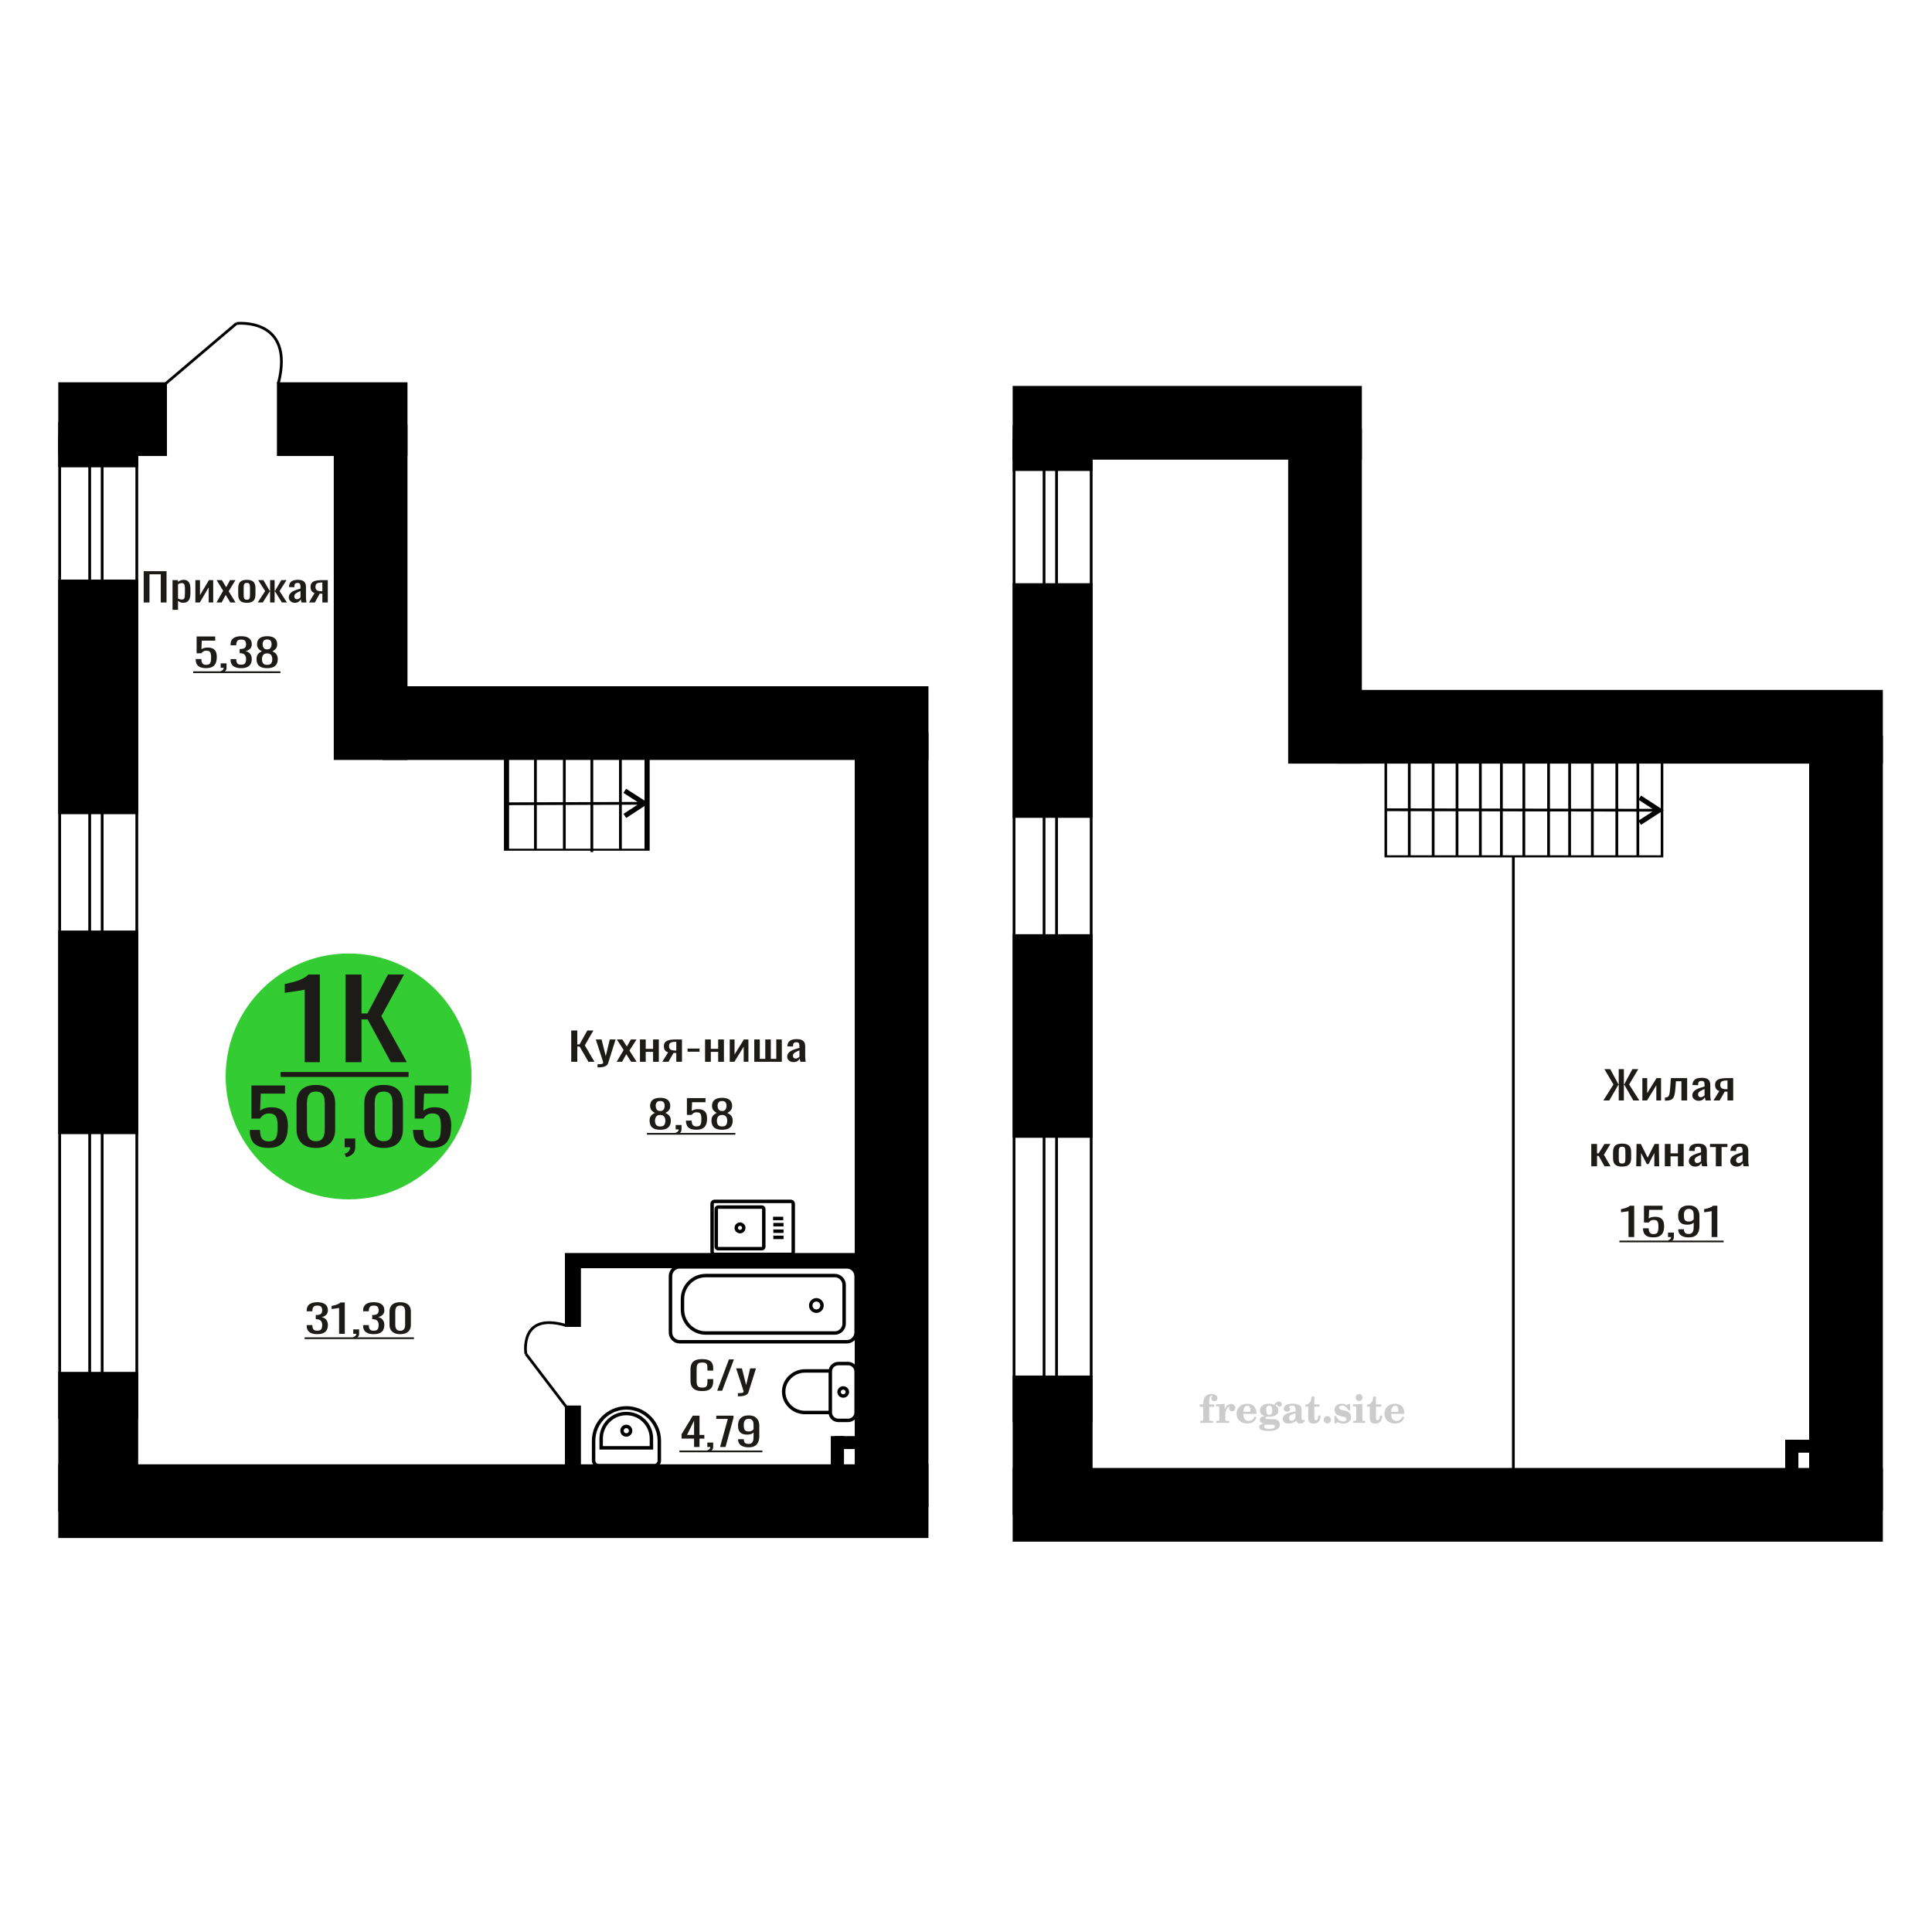 <?xml version="1.0" encoding="UTF-8"?>
<!DOCTYPE svg PUBLIC "-//W3C//DTD SVG 1.1//EN" "http://www.w3.org/Graphics/SVG/1.1/DTD/svg11.dtd">
<!-- Creator: CorelDRAW 2019 -->
<svg xmlns="http://www.w3.org/2000/svg" xml:space="preserve" width="140mm" height="140mm" version="1.1" style="shape-rendering:geometricPrecision; text-rendering:geometricPrecision; image-rendering:optimizeQuality; fill-rule:evenodd; clip-rule:evenodd"
viewBox="0 0 14000 14000"
 xmlns:xlink="http://www.w3.org/1999/xlink">
 <defs>
  <style type="text/css">
   <![CDATA[
    .str0 {stroke:black;stroke-width:25;stroke-miterlimit:22.926}
    .str1 {stroke:black;stroke-width:25.01;stroke-miterlimit:22.926}
    .str2 {stroke:black;stroke-width:20;stroke-miterlimit:22.926}
    .fil1 {fill:none}
    .fil5 {fill:black}
    .fil2 {fill:#1C1B17}
    .fil3 {fill:#33CC33}
    .fil6 {fill:black;fill-rule:nonzero}
    .fil0 {fill:#1C1B17;fill-rule:nonzero}
    .fil4 {fill:#CCCCCC;fill-rule:nonzero}
   ]]>
  </style>
 </defs>
 <g id="Слой_x0020_1">
  <path class="fil0" d="M5088.59 10080.19c-22.37,0 -39.73,-3.36 -52.07,-10.09 -12.36,-6.72 -20.94,-15.78 -25.75,-27.18 -4.81,-11.39 -7.21,-24.09 -7.21,-38.1l0 -80.14c0,-15.32 2.4,-28.68 7.21,-40.07 4.81,-11.4 13.39,-20.23 25.75,-26.48 12.34,-6.26 29.7,-9.39 52.07,-9.39 19.75,0 35.43,2.61 46.99,7.84 11.57,5.23 19.89,12.71 24.96,22.42 5.08,9.72 7.61,21.39 7.61,35.03l0 17.93 -41.73 0 0 -15.97c0,-8.41 -0.58,-15.83 -1.75,-22.28 -1.18,-6.44 -4.36,-11.44 -9.56,-14.99 -5.21,-3.55 -13.91,-5.32 -26.13,-5.32 -12.49,0 -21.59,1.91 -27.31,5.74 -5.72,3.83 -9.42,9.25 -11.11,16.25 -1.7,7.01 -2.55,15.18 -2.55,24.52l0 89.95c0,11.39 1.31,20.41 3.92,27.04 2.58,6.63 6.89,11.35 12.86,14.15 5.98,2.8 14.04,4.2 24.19,4.2 11.96,0 20.53,-1.91 25.74,-5.74 5.2,-3.83 8.45,-9.11 9.75,-15.83 1.3,-6.73 1.95,-14.57 1.95,-23.54l0 -16.81 41.73 0 0 16.81c0,13.82 -2.33,26.01 -7.03,36.57 -4.67,10.55 -12.73,18.77 -24.17,24.66 -11.45,5.88 -27.56,8.82 -48.36,8.82z"/>
  <polygon id="1" class="fil0" points="5197.02,10077.67 5282.04,9850.7 5318.32,9850.7 5232.91,10077.67 "/>
  <path id="2" class="fil0" d="M5347.19 10118.3l0 -22.98c10.13,0 18.2,-0.32 24.18,-0.98 5.98,-0.65 10.27,-1.87 12.87,-3.64 2.6,-1.77 3.9,-4.25 3.9,-7.43 0,-1.68 -0.91,-5.41 -2.73,-11.2 -1.82,-5.8 -3.77,-11.96 -5.85,-18.5l-45.25 -137.86 42.14 0 30.41 121.05 29.26 -121.05 42.12 0 -53.83 170.93c-2.34,7.84 -6.62,14.05 -12.87,18.63 -6.24,4.58 -14.23,7.89 -23.99,9.95 -9.74,2.05 -21.52,3.08 -35.3,3.08l-5.06 0z"/>
  <path class="fil1 str0" d="M6203.74 10235.61l0 -297.71c0,-31.37 -26.39,-57.03 -58.64,-57.03l-69.71 0c-32.25,0 -58.64,25.66 -58.64,57.03l0 297.71c0,31.37 26.39,57.03 58.64,57.03l69.71 0c32.25,0 58.64,-25.66 58.64,-57.03zm-186.99 0l0 -301.27 -183.06 0c-85.18,0 -154.87,67.78 -154.87,150.63l0 0c0,82.85 69.69,150.64 154.87,150.64l183.06 0zm123.51 -148.85c0,-16.13 -13.44,-29.2 -30.02,-29.2 -16.57,0 -30.01,13.07 -30.01,29.2 0,16.12 13.44,29.19 30.01,29.19 16.58,0 30.02,-13.07 30.02,-29.19z"/>
  <path class="fil0" d="M5029.5 10485.43l0 -60.81 -90.68 0 0 -31.38 81.41 -134.78 48.62 0 0 139.54 35.12 0 0 26.62 -35.12 0 0 60.81 -39.35 0zm-50.94 -87.43l50.94 0 0 -103.11 -50.94 103.11z"/>
  <path id="1" class="fil0" d="M5131.74 10522.14l-6.56 -12.89c6.94,-1.68 12.41,-4.63 16.4,-8.83 3.98,-4.2 5.98,-9.2 5.98,-14.99l-21.99 0 0 -32.22 42.44 0 0 31.66c0,9.9 -2.96,17.79 -8.87,23.68 -5.92,5.88 -15.05,10.41 -27.4,13.59z"/>
  <polygon id="2" class="fil0" points="5217.79,10485.43 5274.12,10282 5190.38,10282 5190.38,10258.46 5315.4,10258.46 5315.4,10273.03 5257.53,10485.43 "/>
  <path id="3" class="fil0" d="M5425.37 10487.95c-16.21,0 -30.04,-2.19 -41.48,-6.58 -11.44,-4.39 -20.13,-10.79 -26.05,-19.2 -5.91,-8.4 -8.99,-18.58 -9.25,-30.54 0,-0.37 0,-0.79 0,-1.26 0,-0.47 0,-0.89 0,-1.26l41.28 0c0,10.83 2.45,19.19 7.34,25.08 4.88,5.88 14.4,8.82 28.54,8.82 7.73,0 14.16,-1.72 19.29,-5.18 5.15,-3.46 9.01,-8.78 11.58,-15.97 2.58,-7.19 3.86,-16.3 3.86,-27.32l0 -34.47c-3.86,4.67 -9.58,8.45 -17.17,11.35 -7.59,2.9 -17.04,4.34 -28.35,4.34 -17.24,0 -30.75,-2.75 -40.53,-8.26 -9.76,-5.51 -16.65,-13.17 -20.64,-22.98 -3.98,-9.81 -5.98,-21.25 -5.98,-34.33 0,-13.82 2.58,-26.29 7.72,-37.4 5.15,-11.12 13.43,-19.95 24.89,-26.48 11.44,-6.54 26.43,-9.81 44.95,-9.81 18.01,0 32.67,3.31 43.99,9.95 11.31,6.63 19.61,15.55 24.88,26.76 5.28,11.2 7.91,23.72 7.91,37.54l0 76.22c0,14.57 -2.32,28.02 -6.94,40.35 -4.63,12.33 -12.48,22.18 -23.54,29.56 -11.07,7.38 -26.49,11.07 -46.3,11.07zm0 -114.88c9,0 16.33,-1.64 21.99,-4.91 5.66,-3.27 10.03,-6.86 13.12,-10.79l0 -33.62c0,-7.85 -1.03,-14.99 -3.09,-21.44 -2.06,-6.44 -5.65,-11.58 -10.8,-15.41 -5.14,-3.83 -12.22,-5.74 -21.22,-5.74 -9.01,0 -16.14,1.96 -21.42,5.88 -5.27,3.92 -9,9.01 -11.19,15.27 -2.18,6.26 -3.28,13.13 -3.28,20.6 0,8.96 0.58,17.28 1.74,24.94 1.15,7.66 4.25,13.77 9.26,18.35 5.02,4.58 13.32,6.87 24.89,6.87z"/>
  <polygon id="4" class="fil2" points="4923.39,10510.9 5524.54,10510.9 5524.54,10523.64 4923.39,10523.64 "/>
  <path class="fil0" d="M2299 9667.86c-16.98,0 -31.12,-2.33 -42.44,-7 -11.32,-4.67 -19.82,-11.4 -25.48,-20.18 -5.65,-8.78 -8.48,-19.15 -8.48,-31.1l0 -7.57 40.9 0c0,0.75 0,1.54 0,2.38 0,0.84 0,1.73 0,2.67 0.26,6.72 1.35,12.79 3.28,18.21 1.92,5.42 5.41,9.71 10.42,12.89 5.01,3.18 12.28,4.76 21.8,4.76 10.04,0 17.62,-1.72 22.76,-5.18 5.15,-3.46 8.62,-8.36 10.42,-14.71 1.81,-6.35 2.7,-13.64 2.7,-21.86 0,-11.95 -3.03,-21.71 -9.07,-29.28 -6.05,-7.57 -16.65,-11.72 -31.82,-12.47 -0.78,-0.19 -1.74,-0.28 -2.9,-0.28 -1.15,0 -2.13,0 -2.9,0l0 -29.98c0.77,0 1.68,0 2.71,0 1.02,0 1.93,0 2.7,0 14.66,-0.38 25.2,-3.18 31.63,-8.41 6.43,-5.23 9.65,-13.92 9.65,-26.06 0,-10.27 -2.38,-18.49 -7.13,-24.66 -4.77,-6.16 -14.23,-9.24 -28.37,-9.24 -14.14,0 -23.53,3.41 -28.17,10.22 -4.63,6.82 -7.2,15.56 -7.71,26.2 0,0.75 0,1.55 0,2.39 0,0.84 0,1.63 0,2.38l-40.9 0 0 -7.57c0,-12.14 2.83,-22.51 8.48,-31.1 5.66,-8.59 14.22,-15.23 25.67,-19.9 11.44,-4.67 25.65,-7 42.63,-7 17.24,0 31.51,2.33 42.83,7 11.32,4.67 19.81,11.35 25.47,20.04 5.66,8.69 8.48,19.1 8.48,31.24 0,13.64 -4.05,24.57 -12.14,32.79 -8.11,8.22 -18.98,13.82 -32.61,16.81 9.52,2.05 17.56,5.6 24.11,10.65 6.56,5.04 11.64,11.44 15.25,19.19 3.59,7.75 5.39,16.77 5.39,27.04 0,13.45 -2.57,25.17 -7.71,35.17 -5.15,9.99 -13.38,17.74 -24.7,23.26 -11.32,5.51 -26.23,8.26 -44.75,8.26z"/>
  <path id="1" class="fil0" d="M2457.2 9665.34l0 -187.74c-0.26,0.19 -3.15,0.75 -8.69,1.68 -5.54,0.93 -11.77,1.87 -18.71,2.8 -6.94,0.94 -13.13,1.78 -18.52,2.52 -5.4,0.75 -8.24,1.13 -8.49,1.13l0 -22.7c4.37,-0.75 9.45,-1.78 15.23,-3.08 5.8,-1.31 11.71,-2.9 17.75,-4.77 6.05,-1.87 11.84,-4.2 17.37,-7 5.53,-2.8 10.23,-6.07 14.08,-9.81l31.26 0 0 226.97 -41.28 0z"/>
  <path id="2" class="fil0" d="M2565.99 9702.05l-6.55 -12.89c6.94,-1.68 12.41,-4.63 16.4,-8.83 3.98,-4.2 5.97,-9.2 5.97,-14.99l-21.99 0 0 -32.22 42.44 0 0 31.66c0,9.9 -2.96,17.79 -8.86,23.68 -5.93,5.88 -15.06,10.41 -27.41,13.59z"/>
  <path id="3" class="fil0" d="M2707.99 9667.86c-16.98,0 -31.12,-2.33 -42.44,-7 -11.32,-4.67 -19.82,-11.4 -25.48,-20.18 -5.65,-8.78 -8.48,-19.15 -8.48,-31.1l0 -7.57 40.9 0c0,0.75 0,1.54 0,2.38 0,0.84 0,1.73 0,2.67 0.26,6.72 1.35,12.79 3.28,18.21 1.92,5.42 5.41,9.71 10.42,12.89 5.01,3.18 12.28,4.76 21.8,4.76 10.04,0 17.62,-1.72 22.76,-5.18 5.15,-3.46 8.62,-8.36 10.42,-14.71 1.81,-6.35 2.7,-13.64 2.7,-21.86 0,-11.95 -3.03,-21.71 -9.07,-29.28 -6.05,-7.57 -16.65,-11.72 -31.82,-12.47 -0.78,-0.19 -1.74,-0.28 -2.9,-0.28 -1.15,0 -2.13,0 -2.9,0l0 -29.98c0.77,0 1.68,0 2.71,0 1.02,0 1.93,0 2.7,0 14.66,-0.38 25.2,-3.18 31.63,-8.41 6.43,-5.23 9.65,-13.92 9.65,-26.06 0,-10.27 -2.38,-18.49 -7.13,-24.66 -4.77,-6.16 -14.23,-9.24 -28.37,-9.24 -14.14,0 -23.53,3.41 -28.17,10.22 -4.63,6.82 -7.2,15.56 -7.71,26.2 0,0.75 0,1.55 0,2.39 0,0.84 0,1.63 0,2.38l-40.9 0 0 -7.57c0,-12.14 2.83,-22.51 8.48,-31.1 5.66,-8.59 14.22,-15.23 25.67,-19.9 11.44,-4.67 25.65,-7 42.63,-7 17.24,0 31.51,2.33 42.83,7 11.32,4.67 19.81,11.35 25.47,20.04 5.66,8.69 8.48,19.1 8.48,31.24 0,13.64 -4.05,24.57 -12.14,32.79 -8.11,8.22 -18.98,13.82 -32.61,16.81 9.52,2.05 17.56,5.6 24.11,10.65 6.56,5.04 11.64,11.44 15.25,19.19 3.59,7.75 5.39,16.77 5.39,27.04 0,13.45 -2.57,25.17 -7.71,35.17 -5.15,9.99 -13.38,17.74 -24.7,23.26 -11.32,5.51 -26.23,8.26 -44.75,8.26z"/>
  <path id="4" class="fil0" d="M2900.13 9667.86c-17.75,0 -32.34,-2.89 -43.79,-8.68 -11.44,-5.8 -19.94,-13.73 -25.46,-23.82 -5.53,-10.09 -8.3,-21.58 -8.3,-34.47l0 -97.79c0,-13.26 2.7,-24.89 8.11,-34.89 5.4,-9.99 13.82,-17.79 25.27,-23.4 11.44,-5.6 26.17,-8.4 44.17,-8.4 18.01,0 32.68,2.8 44,8.4 11.31,5.61 19.67,13.41 25.07,23.4 5.4,10 8.11,21.63 8.11,34.89l0 97.79c0,13.08 -2.77,24.66 -8.3,34.75 -5.52,10.09 -13.95,17.98 -25.27,23.68 -11.32,5.69 -25.86,8.54 -43.61,8.54zm0 -24.66c9.78,0 17.17,-2.05 22.2,-6.16 5.01,-4.11 8.48,-9.39 10.41,-15.83 1.93,-6.45 2.89,-13.13 2.89,-20.04l0 -98.35c0,-7.29 -0.9,-14.15 -2.7,-20.6 -1.8,-6.44 -5.2,-11.63 -10.22,-15.55 -5.02,-3.92 -12.54,-5.88 -22.58,-5.88 -10.02,0 -17.61,1.96 -22.76,5.88 -5.14,3.92 -8.62,9.11 -10.41,15.55 -1.8,6.45 -2.71,13.31 -2.71,20.6l0 98.35c0,6.91 0.97,13.59 2.9,20.04 1.93,6.44 5.52,11.72 10.8,15.83 5.27,4.11 12.67,6.16 22.18,6.16z"/>
  <polygon id="5" class="fil2" points="2207.17,9690.81 2999.69,9690.81 2999.69,9703.55 2207.17,9703.55 "/>
  <circle class="fil3" cx="2526.15" cy="7800.2" r="890.89"/>
  <path class="fil0" d="M1946.08 8317.94c-33.94,0 -60.91,-5.16 -80.89,-15.48 -19.99,-10.32 -34.28,-25.24 -42.89,-44.77 -8.6,-19.54 -12.9,-42.75 -12.9,-69.66l74.61 0c0,13.27 1.4,26.26 4.19,38.98 2.79,12.71 8.72,23.21 17.79,31.51 9.05,8.29 22.89,12.43 41.49,12.43 20.45,0 35.09,-4.7 43.93,-14.09 8.83,-9.4 14.41,-22.12 16.73,-38.15 2.33,-16.03 3.49,-34.18 3.49,-54.45 0,-20.27 -1.4,-37.5 -4.18,-51.69 -2.79,-14.19 -8.61,-25.06 -17.44,-32.61 -8.83,-7.56 -22.78,-11.33 -41.84,-11.33 -15.34,0 -28.36,3.77 -39.05,11.33 -10.69,7.55 -18.6,16.12 -23.71,25.7l-63.46 0 0 -239.92 243.37 0 0 59.15 -175.72 0 -4.88 123.83c9.3,-7.74 20.8,-13.82 34.51,-18.24 13.72,-4.42 29.41,-6.63 47.07,-6.63 30.69,0 54.75,5.71 72.18,17.13 17.43,11.43 29.76,27.09 36.96,46.99 7.2,19.9 10.81,42.75 10.81,68.55 0,22.85 -2.09,44.13 -6.28,63.85 -4.18,19.72 -11.51,36.86 -21.96,51.41 -10.46,14.56 -24.77,25.89 -42.89,34 -18.13,8.11 -41.14,12.16 -69.04,12.16z"/>
  <path id="1" class="fil0" d="M2289.18 8318.5c-32.08,0 -58.47,-5.72 -79.16,-17.14 -20.68,-11.43 -36.02,-27.09 -46.01,-46.99 -10.01,-19.9 -15,-42.57 -15,-68l0 -192.93c0,-26.16 4.88,-49.1 14.64,-68.82 9.77,-19.72 24.99,-35.11 45.68,-46.16 20.69,-11.06 47.3,-16.59 79.85,-16.59 32.55,0 59.04,5.53 79.5,16.59 20.44,11.05 35.56,26.44 45.32,46.16 9.76,19.72 14.65,42.66 14.65,68.82l0 192.93c0,25.8 -5,48.65 -15,68.55 -9.99,19.9 -25.22,35.47 -45.67,46.71 -20.46,11.25 -46.72,16.87 -78.8,16.87zm0 -48.65c17.66,0 31.03,-4.06 40.09,-12.16 9.07,-8.11 15.35,-18.52 18.83,-31.24 3.48,-12.71 5.24,-25.89 5.24,-39.52l0 -194.04c0,-14.37 -1.63,-27.92 -4.88,-40.63 -3.26,-12.72 -9.43,-22.94 -18.48,-30.68 -9.07,-7.74 -22.67,-11.61 -40.8,-11.61 -18.14,0 -31.85,3.87 -41.15,11.61 -9.3,7.74 -15.57,17.96 -18.82,30.68 -3.25,12.71 -4.88,26.26 -4.88,40.63l0 194.04c0,13.63 1.74,26.81 5.22,39.52 3.5,12.72 10,23.13 19.53,31.24 9.53,8.1 22.89,12.16 40.1,12.16z"/>
  <path id="2" class="fil0" d="M2508.84 8385.94l-11.86 -25.43c12.55,-3.32 22.43,-9.12 29.64,-17.41 7.21,-8.3 10.81,-18.16 10.81,-29.58l-39.74 0 0 -63.57 76.69 0 0 62.46c0,19.54 -5.33,35.11 -16.03,46.72 -10.7,11.61 -27.2,20.54 -49.51,26.81z"/>
  <path id="3" class="fil0" d="M2780.11 8318.5c-32.08,0 -58.47,-5.72 -79.15,-17.14 -20.69,-11.43 -36.03,-27.09 -46.02,-46.99 -10,-19.9 -15,-42.57 -15,-68l0 -192.93c0,-26.16 4.88,-49.1 14.65,-68.82 9.76,-19.72 24.99,-35.11 45.67,-46.16 20.69,-11.06 47.31,-16.59 79.85,-16.59 32.55,0 59.04,5.53 79.5,16.59 20.45,11.05 35.56,26.44 45.32,46.16 9.77,19.72 14.65,42.66 14.65,68.82l0 192.93c0,25.8 -5,48.65 -15,68.55 -9.99,19.9 -25.22,35.47 -45.66,46.71 -20.46,11.25 -46.73,16.87 -78.81,16.87zm0 -48.65c17.66,0 31.03,-4.06 40.09,-12.16 9.07,-8.11 15.35,-18.52 18.84,-31.24 3.48,-12.71 5.23,-25.89 5.23,-39.52l0 -194.04c0,-14.37 -1.63,-27.92 -4.88,-40.63 -3.26,-12.72 -9.42,-22.94 -18.48,-30.68 -9.07,-7.74 -22.67,-11.61 -40.8,-11.61 -18.14,0 -31.85,3.87 -41.15,11.61 -9.29,7.74 -15.56,17.96 -18.82,30.68 -3.25,12.71 -4.88,26.26 -4.88,40.63l0 194.04c0,13.63 1.74,26.81 5.22,39.52 3.5,12.72 10.01,23.13 19.53,31.24 9.54,8.1 22.9,12.16 40.1,12.16z"/>
  <path id="4" class="fil0" d="M3129.47 8317.94c-33.93,0 -60.9,-5.16 -80.88,-15.48 -20,-10.32 -34.29,-25.24 -42.89,-44.77 -8.6,-19.54 -12.91,-42.75 -12.91,-69.66l74.62 0c0,13.27 1.4,26.26 4.19,38.98 2.79,12.71 8.71,23.21 17.78,31.51 9.06,8.29 22.9,12.43 41.49,12.43 20.45,0 35.1,-4.7 43.94,-14.09 8.83,-9.4 14.41,-22.12 16.73,-38.15 2.33,-16.03 3.49,-34.18 3.49,-54.45 0,-20.27 -1.4,-37.5 -4.19,-51.69 -2.79,-14.19 -8.6,-25.06 -17.43,-32.61 -8.83,-7.56 -22.78,-11.33 -41.84,-11.33 -15.34,0 -28.36,3.77 -39.06,11.33 -10.68,7.55 -18.59,16.12 -23.7,25.7l-63.46 0 0 -239.92 243.37 0 0 59.15 -175.72 0 -4.88 123.83c9.29,-7.74 20.8,-13.82 34.51,-18.24 13.71,-4.42 29.4,-6.63 47.06,-6.63 30.7,0 54.75,5.71 72.18,17.13 17.44,11.43 29.76,27.09 36.97,46.99 7.2,19.9 10.81,42.75 10.81,68.55 0,22.85 -2.1,44.13 -6.29,63.85 -4.17,19.72 -11.5,36.86 -21.96,51.41 -10.46,14.56 -24.76,25.89 -42.89,34 -18.12,8.11 -41.13,12.16 -69.04,12.16z"/>
  <path class="fil0" d="M2208.13 7696.94l0 -525.66c-0.68,0.53 -8.38,2.1 -23.09,4.71 -14.71,2.62 -31.3,5.23 -49.77,7.85 -18.49,2.61 -34.9,4.97 -49.27,7.06 -14.37,2.09 -21.9,3.14 -22.58,3.14l0 -63.55c11.63,-2.09 25.15,-4.97 40.54,-8.63 15.4,-3.66 31.14,-8.11 47.22,-13.34 16.07,-5.23 31.47,-11.77 46.17,-19.61 14.72,-7.85 27.2,-17 37.47,-27.46l83.13 0 0 635.49 -109.82 0z"/>
  <polygon id="1" class="fil0" points="2503.73,7696.94 2503.73,7061.45 2619.7,7061.45 2619.7,7343.89 2662.8,7343.89 2811.63,7061.45 2927.6,7061.45 2763.39,7363.5 2948.13,7696.94 2832.16,7696.94 2663.84,7387.04 2619.7,7387.04 2619.7,7696.94 "/>
  <polygon id="2" class="fil2" points="2032.63,7768.26 2960.45,7768.26 2960.45,7803.92 2032.63,7803.92 "/>
  <path class="fil4" d="M8693.64 10194.46l0 -17.78 25.02 0 0 -5.65c0,-21.97 5.22,-38.99 15.71,-51.17 10.49,-12.19 25.21,-18.26 44.12,-18.26 13.27,0 23.76,2.73 31.52,8.14 7.76,5.41 11.66,12.7 11.66,21.87 0,6.82 -2.07,12.19 -6.21,16.09 -4.14,3.9 -9.87,5.83 -17.26,5.83 -6.07,0 -11.01,-1.78 -14.82,-5.36 -3.81,-3.57 -5.73,-8.18 -5.73,-13.78 0,-5.88 2.63,-11.1 7.95,-15.71 1.08,-1.08 1.64,-1.79 1.64,-2.07 0,-0.99 -0.47,-1.74 -1.36,-2.16 -0.94,-0.47 -2.45,-0.71 -4.57,-0.71 -7,0 -11.85,3.58 -14.53,10.68 -2.73,7.1 -4.09,21.54 -4.09,43.32l0 8.94 35.51 0 0 17.78 -35.51 0 0 91.43c0,4.14 0.84,6.97 2.59,8.47 1.74,1.51 5.08,2.26 10.01,2.26l15.06 0 0 14.11 -93.7 0 0 -14.11 12.37 -0.28c3.76,-0.19 6.3,-0.99 7.67,-2.5 1.31,-1.45 1.97,-4.09 1.97,-7.95l0 -91.43 -25.02 0z"/>
  <path id="1" class="fil4" d="M8812.64 10310.73l0 -14.11 13.22 -0.28c3.86,-0.29 6.44,-1.13 7.71,-2.54 1.27,-1.41 1.93,-4.05 1.93,-7.91l0 -84.47c0,-4.52 -0.99,-7.53 -3.01,-8.99 -2.02,-1.46 -6.21,-2.21 -12.56,-2.21 -0.84,0 -2.21,0.05 -4.09,0.14 -1.88,0.1 -3.29,0.14 -4.33,0.14l0 -13.82 62.89 -3.11 0 38.85c5.55,-12.74 12.14,-22.39 19.9,-28.88 7.71,-6.44 16.41,-9.69 26.15,-9.69 9.03,0 16.37,2.54 22.01,7.58 5.65,5.08 8.47,11.52 8.47,19.42 0,7.72 -2.07,13.88 -6.26,18.53 -4.18,4.66 -9.69,6.97 -16.51,6.97 -6.35,0 -11.52,-2.03 -15.52,-6.12 -4,-4.09 -6.02,-9.41 -6.02,-15.94 0,-2.59 0.42,-4.94 1.27,-7.15 0.8,-2.21 2.12,-4.33 3.86,-6.35 -10.49,3.38 -18.44,10.67 -23.94,21.77 -5.51,11.11 -8.28,25.59 -8.28,43.42l0 29.91c0,3.86 0.66,6.5 1.97,7.95 1.37,1.51 3.91,2.31 7.67,2.5l18.02 0.28 0 14.11 -94.55 0z"/>
  <path id="2" class="fil4" d="M9092.09 10264.16l12.42 5.93c-4.42,14.77 -12.14,26.01 -23.19,33.68 -11.1,7.67 -25.17,11.48 -42.24,11.48 -23.43,0 -42.29,-6.59 -56.68,-19.71 -14.35,-13.13 -21.54,-30.34 -21.54,-51.65 0,-21.26 7.15,-38.57 21.4,-51.83 14.3,-13.27 32.97,-19.9 56.02,-19.9 21.02,0 37.35,6.07 49.01,18.25 11.67,12.14 17.5,29.21 17.5,51.13l0 3.71 -94.83 0 0 1.93c0,16.33 3.3,28.65 9.83,36.97 6.59,8.33 16.37,12.47 29.31,12.47 9.45,0 17.78,-2.73 24.93,-8.19 7.19,-5.45 13.21,-13.54 18.06,-24.27zm-82.13 -33.58l43.37 0c2.96,0 5.03,-0.66 6.21,-1.93 1.18,-1.27 1.79,-3.62 1.79,-7.05 0,-12.14 -1.84,-20.98 -5.46,-26.49 -3.62,-5.5 -9.31,-8.27 -17.12,-8.27 -8.98,0 -15.85,3.62 -20.6,10.81 -4.71,7.25 -7.43,18.21 -8.19,32.93z"/>
  <path id="3" class="fil4" d="M9156.62 10315.86c-9.12,-2.31 -15.99,-5.69 -20.65,-10.26 -4.65,-4.56 -6.96,-10.16 -6.96,-16.88 0,-7.43 3.06,-13.55 9.22,-18.39 6.16,-4.8 15.05,-8.09 26.62,-9.84 -11.38,-3.05 -20.03,-8.04 -26.01,-15.05 -5.97,-6.96 -8.98,-15.47 -8.98,-25.49 0,-14.3 6.07,-25.97 18.2,-34.9 12.14,-8.99 27.99,-13.45 47.56,-13.45 6.91,0 13.4,0.7 19.56,2.07 6.17,1.36 12.14,3.43 17.92,6.16l4.85 -7.01c3.76,-5.36 8.28,-9.46 13.5,-12.37 5.22,-2.92 10.68,-4.38 16.37,-4.38 6.25,0 11.33,1.79 15.28,5.37 3.96,3.62 5.93,8.23 5.93,13.82 0,5.51 -1.5,10.02 -4.56,13.46 -3.01,3.43 -6.96,5.17 -11.81,5.17 -3.34,0 -6.16,-0.7 -8.56,-2.12 -2.4,-1.45 -4.33,-3.62 -5.78,-6.53 -0.57,-1.13 -0.9,-2.5 -1.09,-4.14 -0.28,-2.31 -1.27,-3.48 -2.91,-3.58 -1.65,0 -3.48,0.8 -5.51,2.4 -2.02,1.6 -3.66,3.62 -4.93,6.07 6.96,4.8 12.04,9.92 15.24,15.43 3.19,5.55 4.79,11.9 4.79,19.05 0,14.34 -5.83,25.58 -17.45,33.72 -11.62,8.14 -27.75,12.23 -48.4,12.23 -1.74,0 -4.18,-0.09 -7.34,-0.28 -3.1,-0.19 -5.36,-0.28 -6.72,-0.28 -4.33,0 -7.72,0.8 -10.11,2.44 -2.45,1.6 -3.67,3.81 -3.67,6.64 0,3.24 1.08,5.5 3.24,6.77 2.17,1.27 5.93,1.93 11.34,1.93l20.46 0c10.72,0 20.08,0.33 28.03,1.03 8,0.71 13.45,1.6 16.51,2.68 7.72,2.78 13.74,7.34 18.06,13.78 4.33,6.45 6.5,13.88 6.5,22.3 0,14.86 -7.06,26.29 -21.17,34.29 -14.11,8 -34.34,11.99 -60.73,11.99 -22.43,0 -39.32,-2.44 -50.65,-7.29 -11.34,-4.89 -17.03,-12.13 -17.03,-21.77 0,-6.35 2.77,-11.62 8.28,-15.9 5.5,-4.28 13.36,-7.25 23.56,-8.89zm13.88 7.85c-3.58,1.46 -6.12,3.15 -7.62,5.04 -1.51,1.88 -2.26,4.32 -2.26,7.38 0,6.16 2.68,10.72 8,13.64 5.31,2.96 13.59,4.42 24.83,4.42 15.24,0 26.53,-1.41 33.82,-4.18 7.29,-2.83 10.96,-7.15 10.96,-13.08 0,-4.66 -1.97,-8.04 -5.93,-10.11 -3.95,-2.07 -10.72,-3.11 -20.32,-3.11l-41.48 0zm4.8 -104.51c0,11.61 1.74,20.08 5.22,25.4 3.53,5.31 8.98,7.99 16.46,7.99 7.53,0 13.08,-2.68 16.7,-8.09 3.57,-5.36 5.36,-13.78 5.36,-25.3 0,-11.29 -1.79,-19.66 -5.36,-25.07 -3.62,-5.41 -9.17,-8.14 -16.7,-8.14 -7.48,0 -12.93,2.73 -16.46,8.14 -3.48,5.41 -5.22,13.78 -5.22,25.07z"/>
  <path id="4" class="fil4" d="M9387.86 10242.43c-16.7,2.68 -28.6,6.63 -35.66,11.86 -7.1,5.22 -10.63,12.55 -10.63,22.06 0,5.78 1.6,10.34 4.75,13.78 3.15,3.38 7.43,5.08 12.75,5.08 8.7,0 15.71,-3.25 20.93,-9.74 5.22,-6.49 7.86,-15.38 7.86,-26.67l0 -16.37zm43.74 35.75c0,4.52 0.8,7.71 2.4,9.64 1.6,1.93 4.23,2.87 7.81,2.87 1.64,0 3.52,-0.47 5.64,-1.46 2.12,-0.94 3.43,-1.41 4,-1.41 1.08,0 1.97,0.33 2.63,1.08 0.61,0.76 0.94,1.79 0.94,3.2 0,5.88 -3.34,11.25 -10.06,16.14 -6.73,4.84 -14.77,7.29 -24.13,7.29 -7.01,0 -12.98,-1.84 -17.92,-5.55 -4.99,-3.72 -7.9,-8.52 -8.85,-14.35 -7.71,6.3 -16.46,11.2 -26.24,14.68 -9.79,3.48 -19.85,5.22 -30.25,5.22 -13.5,0 -23.99,-2.92 -31.42,-8.8 -7.43,-5.88 -11.14,-14.16 -11.14,-24.83 0,-14.21 7.47,-25.64 22.38,-34.2 14.92,-8.61 38.53,-15.05 70.75,-19.38l0 -15.33c0,-9.93 -1.98,-16.94 -5.93,-21.07 -3.95,-4.14 -10.53,-6.21 -19.71,-6.21 -5.97,0 -11,0.98 -15.05,2.96 -4.09,1.98 -6.16,4.28 -6.16,6.82 0,0.66 1.22,2.54 3.67,5.69 2.44,3.11 3.67,6.59 3.67,10.49 0,5.32 -2.07,9.6 -6.26,12.89 -4.18,3.24 -9.64,4.89 -16.32,4.89 -6.82,0 -12.47,-1.97 -16.98,-5.93 -4.47,-3.95 -6.73,-8.89 -6.73,-14.86 0,-11.76 5.65,-20.88 16.94,-27.37 11.33,-6.45 27.28,-9.69 47.97,-9.69 11.57,0 21.73,1.17 30.53,3.52 8.75,2.31 15.99,5.79 21.68,10.35 4.52,3.53 7.67,7.48 9.46,11.95 1.79,4.42 2.68,11.24 2.68,20.41l0 60.35z"/>
  <path id="5" class="fil4" d="M9568.34 10257.39c0,0.66 0.09,1.65 0.24,2.96 0.14,1.32 0.18,2.31 0.18,2.97 0,16.51 -4.37,29.39 -13.12,38.66 -8.8,9.22 -20.98,13.83 -36.55,13.83 -14.2,0 -24.32,-3.34 -30.29,-10.07 -5.97,-6.68 -8.94,-18.48 -8.94,-35.41l0 -77 -20.32 0 0 -15.15c13.97,-0.89 24.84,-6.35 32.55,-16.27 7.72,-9.93 11.95,-23.95 12.7,-41.96l19.38 0 0 56.73 38.1 0 0 16.65 -38.1 0 0 74.78c0,9.55 0.9,15.9 2.64,19.01 1.74,3.15 4.79,4.7 9.22,4.7 5.41,0 9.5,-2.87 12.32,-8.56 2.77,-5.69 4.33,-14.3 4.61,-25.87l15.38 0z"/>
  <path id="6" class="fil4" d="M9618.25 10261.62c7.15,0 13.35,2.59 18.58,7.81 5.22,5.18 7.85,11.38 7.85,18.63 0,7.29 -2.59,13.54 -7.81,18.77 -5.17,5.22 -11.38,7.85 -18.62,7.85 -7.2,0 -13.36,-2.63 -18.54,-7.85 -5.22,-5.23 -7.8,-11.48 -7.8,-18.77 0,-7.15 2.63,-13.36 7.85,-18.58 5.22,-5.22 11.38,-7.86 18.49,-7.86z"/>
  <path id="7" class="fil4" d="M9669.52 10261.06l12.18 0c5.79,12.79 13.12,22.58 22.01,29.35 8.94,6.77 18.87,10.16 29.87,10.16 7.2,0 12.89,-1.6 17.08,-4.75 4.23,-3.2 6.35,-7.43 6.35,-12.79 0,-4.8 -1.84,-8.47 -5.55,-11.06 -3.72,-2.59 -11.62,-5.13 -23.76,-7.62 -20.84,-4 -35.51,-9.64 -44.02,-16.84 -8.52,-7.19 -12.75,-17.26 -12.75,-30.19 0,-14.35 4.75,-25.45 14.25,-33.31 9.5,-7.9 23,-11.85 40.45,-11.85 6.49,0 12.7,0.8 18.49,2.45 5.83,1.64 11.15,3.99 15.94,7.1l11.06 -7.57 11.61 0 1.37 45.15 -13.27 0c-4.93,-10.58 -11.33,-18.91 -19.14,-24.88 -7.81,-5.98 -16.18,-8.99 -25.16,-8.99 -6.82,0 -12.37,1.51 -16.65,4.57 -4.33,3.05 -6.5,6.86 -6.5,11.47 0,8.75 11.15,15.1 33.4,19.05 2.68,0.47 4.75,0.85 6.21,1.13 15.71,2.92 27.56,8.23 35.46,15.95 7.91,7.71 11.86,17.73 11.86,30.01 0,14.81 -4.99,26.53 -14.96,35.18 -9.97,8.7 -23.57,13.03 -40.83,13.03 -7.71,0 -15.05,-0.89 -21.92,-2.73 -6.91,-1.83 -13.12,-4.47 -18.76,-7.95l-12.14 8.42 -11.34 0 -0.84 -52.49z"/>
  <path id="8" class="fil4" d="M9823.84 10127.29c0,-7.01 2.4,-12.94 7.25,-17.78 4.84,-4.89 10.67,-7.34 17.59,-7.34 6.63,0 12.37,2.45 17.26,7.38 4.85,4.94 7.29,10.82 7.29,17.74 0,6.91 -2.4,12.84 -7.24,17.87 -4.85,5.03 -10.59,7.53 -17.31,7.53 -6.92,0 -12.75,-2.45 -17.59,-7.39 -4.85,-4.94 -7.25,-10.91 -7.25,-18.01zm48.26 158.56c0,3.95 0.66,6.68 1.93,8.09 1.32,1.41 3.91,2.21 7.76,2.4l11.2 0.28 0 14.11 -87.21 0 0 -14.11 12.28 -0.28c3.81,-0.19 6.39,-0.99 7.71,-2.5 1.37,-1.45 2.02,-4.14 2.02,-7.99l0 -84.48c0,-4.47 -0.98,-7.48 -3.01,-8.94 -2.02,-1.46 -6.16,-2.21 -12.41,-2.21 -0.85,0 -2.17,0.05 -4.1,0.14 -1.88,0.1 -3.34,0.14 -4.46,0.14l0 -13.82 68.29 -3.11 0 112.28z"/>
  <path id="9" class="fil4" d="M10014.81 10257.39c0,0.66 0.09,1.65 0.24,2.96 0.14,1.32 0.18,2.31 0.18,2.97 0,16.51 -4.37,29.39 -13.12,38.66 -8.8,9.22 -20.98,13.83 -36.55,13.83 -14.2,0 -24.32,-3.34 -30.29,-10.07 -5.97,-6.68 -8.94,-18.48 -8.94,-35.41l0 -77 -20.32 0 0 -15.15c13.97,-0.89 24.84,-6.35 32.55,-16.27 7.72,-9.93 11.95,-23.95 12.7,-41.96l19.38 0 0 56.73 38.1 0 0 16.65 -38.1 0 0 74.78c0,9.55 0.9,15.9 2.64,19.01 1.74,3.15 4.79,4.7 9.22,4.7 5.41,0 9.5,-2.87 12.32,-8.56 2.77,-5.69 4.33,-14.3 4.61,-25.87l15.38 0z"/>
  <path id="10" class="fil4" d="M10163.4 10264.16l12.42 5.93c-4.42,14.77 -12.14,26.01 -23.19,33.68 -11.1,7.67 -25.17,11.48 -42.24,11.48 -23.43,0 -42.29,-6.59 -56.68,-19.71 -14.35,-13.13 -21.54,-30.34 -21.54,-51.65 0,-21.26 7.15,-38.57 21.4,-51.83 14.3,-13.27 32.97,-19.9 56.02,-19.9 21.02,0 37.35,6.07 49.01,18.25 11.67,12.14 17.5,29.21 17.5,51.13l0 3.71 -94.83 0 0 1.93c0,16.33 3.3,28.65 9.83,36.97 6.59,8.33 16.37,12.47 29.31,12.47 9.45,0 17.78,-2.73 24.93,-8.19 7.19,-5.45 13.21,-13.54 18.06,-24.27zm-82.13 -33.58l43.37 0c2.96,0 5.03,-0.66 6.21,-1.93 1.18,-1.27 1.79,-3.62 1.79,-7.05 0,-12.14 -1.84,-20.98 -5.46,-26.49 -3.62,-5.5 -9.31,-8.27 -17.12,-8.27 -8.98,0 -15.85,3.62 -20.6,10.81 -4.71,7.25 -7.43,18.21 -8.19,32.93z"/>
  <polygon class="fil0" points="4139.29,7694.19 4139.29,7467.22 4183.28,7467.22 4183.28,7568.1 4199.63,7568.1 4256.06,7467.22 4300.04,7467.22 4237.77,7575.1 4307.82,7694.19 4263.84,7694.19 4200.02,7583.51 4183.28,7583.51 4183.28,7694.19 "/>
  <path id="1" class="fil0" d="M4330.01 7734.82l0 -22.98c10.11,0 18.17,-0.32 24.13,-0.98 5.97,-0.65 10.25,-1.87 12.85,-3.64 2.59,-1.77 3.89,-4.25 3.89,-7.43 0,-1.68 -0.91,-5.41 -2.73,-11.2 -1.82,-5.8 -3.76,-11.96 -5.83,-18.5l-45.16 -137.86 42.05 0 30.35 121.05 29.19 -121.05 42.03 0 -53.71 170.93c-2.33,7.84 -6.61,14.05 -12.85,18.63 -6.22,4.58 -14.19,7.89 -23.93,9.95 -9.72,2.05 -21.47,3.08 -35.22,3.08l-5.06 0z"/>
  <polygon id="2" class="fil0" points="4468.56,7694.19 4519.16,7609.01 4469.73,7532.23 4509.43,7532.23 4542.51,7583.51 4571.71,7532.23 4612.57,7532.23 4561.19,7612.65 4613.35,7694.19 4573.65,7694.19 4538.23,7639.27 4507.87,7694.19 "/>
  <polygon id="3" class="fil0" points="4637.48,7694.19 4637.48,7532.23 4679.12,7532.23 4679.12,7600.32 4732.44,7600.32 4732.44,7532.23 4774.1,7532.23 4774.1,7694.19 4732.44,7694.19 4732.44,7622.18 4679.12,7622.18 4679.12,7694.19 "/>
  <path id="4" class="fil0" d="M4799 7694.19l42.42 -68.65c-7.26,-2.06 -13.17,-5.14 -17.7,-9.25 -4.54,-4.11 -7.86,-9.15 -9.93,-15.13 -2.07,-5.98 -3.11,-12.7 -3.11,-20.17 0,-8.6 1.56,-15.98 4.67,-22.14 3.11,-6.17 8.04,-11.21 14.79,-15.13 6.75,-3.93 15.7,-6.82 26.85,-8.69 11.17,-1.87 24.92,-2.8 41.27,-2.8l43.58 0 0 161.96 -41.25 0 0 -63.89c-4.15,0 -7.65,-0.04 -10.51,-0.14 -2.85,-0.09 -5.98,-0.23 -9.34,-0.42l-36.97 64.45 -44.77 0zm96.91 -81.26c0.53,0 1.37,0 2.54,0 1.17,0 1.88,0 2.14,0l0 -63.61c-0.26,0 -0.97,0 -2.14,0 -1.17,0 -1.89,0 -2.15,0 -12.2,0 -21.85,1.08 -28.99,3.22 -7.14,2.15 -12.13,5.51 -14.99,10.09 -2.84,4.58 -4.27,10.7 -4.27,18.36 0,10.64 3.3,18.58 9.91,23.81 6.63,5.23 19.27,7.94 37.95,8.13z"/>
  <polygon id="5" class="fil0" points="4982.32,7621.06 4982.32,7598.36 5069.12,7598.36 5069.12,7621.06 "/>
  <polygon id="6" class="fil0" points="5109.2,7694.19 5109.2,7532.23 5150.84,7532.23 5150.84,7600.32 5204.17,7600.32 5204.17,7532.23 5245.82,7532.23 5245.82,7694.19 5204.17,7694.19 5204.17,7622.18 5150.84,7622.18 5150.84,7694.19 "/>
  <polygon id="7" class="fil0" points="5287.85,7694.19 5287.85,7532.23 5322.88,7532.23 5322.88,7641.23 5390.61,7532.23 5423.29,7532.23 5423.29,7694.19 5389.05,7694.19 5389.05,7584.35 5321.72,7694.19 "/>
  <polygon id="8" class="fil0" points="5465.72,7694.19 5465.72,7532.23 5505.81,7532.23 5505.81,7672.89 5545.51,7672.89 5545.51,7532.23 5585.61,7532.23 5585.61,7672.89 5625.3,7672.89 5625.3,7532.23 5665.39,7532.23 5665.39,7694.19 "/>
  <path id="9" class="fil0" d="M5749.45 7696.43c-8.82,0 -16.6,-1.82 -23.35,-5.46 -6.75,-3.65 -12.07,-8.32 -15.96,-14.01 -3.89,-5.7 -5.83,-11.73 -5.83,-18.08 0,-10.08 2.33,-18.58 7,-25.5 4.68,-6.91 11.1,-12.75 19.26,-17.51 8.19,-4.76 17.66,-8.92 28.42,-12.47 10.77,-3.55 22.12,-7 34.06,-10.37l0 -11.48c0,-6.54 -0.53,-11.96 -1.55,-16.26 -1.05,-4.29 -3.19,-7.52 -6.44,-9.66 -3.23,-2.15 -8.11,-3.23 -14.59,-3.23 -5.71,0 -10.31,0.94 -13.81,2.81 -3.5,1.86 -6.04,4.53 -7.6,7.98 -1.55,3.46 -2.33,7.52 -2.33,12.19l0 8.13 -41.25 -1.12c0.51,-17.94 6.22,-31.15 17.12,-39.65 10.89,-8.5 27.77,-12.75 50.6,-12.75 22.31,0 38.14,4.39 47.48,13.17 9.35,8.78 14.01,21.48 14.01,38.11l0 73.97c0,5.04 0.2,9.9 0.59,14.57 0.39,4.67 0.9,9.02 1.55,13.03 0.65,4.02 1.24,7.8 1.75,11.35l-38.14 0c-0.78,-2.99 -1.75,-6.77 -2.92,-11.35 -1.16,-4.58 -2.01,-8.73 -2.52,-12.47 -2.6,6.35 -7.6,12.28 -14.99,17.8 -7.39,5.51 -17.59,8.26 -30.56,8.26zm16.35 -25.78c4.15,0 8.04,-0.84 11.68,-2.52 3.63,-1.68 6.88,-3.6 9.72,-5.74 2.86,-2.15 4.81,-3.88 5.85,-5.19l0 -45.95c-6.49,2.61 -12.58,5.23 -18.29,7.84 -5.71,2.62 -10.71,5.37 -14.99,8.27 -4.28,2.9 -7.65,6.16 -10.12,9.81 -2.46,3.64 -3.7,7.8 -3.7,12.47 0,6.53 1.7,11.67 5.06,15.41 3.37,3.73 8.3,5.6 14.79,5.6z"/>
  <polygon class="fil0" points="1041.23,4365.85 1041.23,4138.88 1206.79,4138.88 1206.79,4365.85 1164.84,4365.85 1164.84,4161.58 1083.18,4161.58 1083.18,4365.85 "/>
  <path id="1" class="fil0" d="M1250.21 4419.09l0 -215.2 39.72 0 0 12.89c4.7,-4.11 10.4,-7.66 17.07,-10.65 6.69,-2.99 14.61,-4.48 23.77,-4.48 11.12,0 19.97,2.19 26.53,6.58 6.56,4.39 11.44,9.9 14.66,16.53 3.22,6.64 5.33,13.36 6.31,20.18 0.99,6.82 1.48,12.66 1.48,17.51l0 39.23c0,11.4 -1.48,22.19 -4.45,32.37 -2.97,10.18 -8.34,18.4 -16.15,24.65 -7.79,6.26 -18.74,9.39 -32.85,9.39 -7.67,0 -14.46,-1.45 -20.41,-4.34 -5.94,-2.9 -11.26,-6.21 -15.96,-9.95l0 65.29 -39.72 0zm68.3 -74.54c6.93,0 11.89,-1.91 14.85,-5.74 2.97,-3.83 4.82,-9.01 5.57,-15.55 0.74,-6.54 1.11,-13.73 1.11,-21.58l0 -39.23c0,-6.72 -0.49,-12.93 -1.48,-18.63 -1,-5.7 -3.09,-10.23 -6.31,-13.59 -3.22,-3.36 -8.29,-5.05 -15.22,-5.05 -5.19,0 -10.15,0.85 -14.85,2.53 -4.7,1.68 -8.78,3.64 -12.25,5.88l0 103.68c3.72,2.05 7.92,3.78 12.62,5.18 4.7,1.4 10.03,2.1 15.96,2.1z"/>
  <polygon id="2" class="fil0" points="1415.76,4365.85 1415.76,4203.89 1449.17,4203.89 1449.17,4312.89 1513.76,4203.89 1544.93,4203.89 1544.93,4365.85 1512.27,4365.85 1512.27,4256.01 1448.05,4365.85 "/>
  <polygon id="3" class="fil0" points="1568.69,4365.85 1616.95,4280.67 1569.8,4203.89 1607.66,4203.89 1639.22,4255.17 1667.06,4203.89 1706.03,4203.89 1657.03,4284.31 1706.78,4365.85 1668.92,4365.85 1635.14,4310.93 1606.18,4365.85 "/>
  <path id="4" class="fil0" d="M1788.8 4368.09c-15.83,0 -28.32,-2.43 -37.49,-7.28 -9.15,-4.86 -15.64,-11.77 -19.49,-20.74 -3.82,-8.97 -5.74,-19.52 -5.74,-31.66l0 -47.08c0,-12.14 1.92,-22.7 5.74,-31.66 3.85,-8.97 10.34,-15.88 19.49,-20.74 9.17,-4.85 21.66,-7.28 37.49,-7.28 15.84,0 28.28,2.43 37.31,7.28 9.03,4.86 15.46,11.77 19.31,20.74 3.82,8.96 5.74,19.52 5.74,31.66l0 47.08c0,12.14 -1.92,22.69 -5.74,31.66 -3.85,8.97 -10.28,15.88 -19.31,20.74 -9.03,4.85 -21.47,7.28 -37.31,7.28zm0 -22.13c7.68,0 13.06,-1.69 16.15,-5.05 3.1,-3.36 4.95,-7.8 5.57,-13.31 0.61,-5.51 0.93,-11.25 0.93,-17.23l0 -50.72c0,-6.16 -0.32,-11.96 -0.93,-17.37 -0.62,-5.42 -2.47,-9.86 -5.57,-13.31 -3.09,-3.46 -8.47,-5.19 -16.15,-5.19 -7.67,0 -13.12,1.73 -16.32,5.19 -3.22,3.45 -5.14,7.89 -5.76,13.31 -0.61,5.41 -0.93,11.21 -0.93,17.37l0 50.72c0,5.98 0.32,11.72 0.93,17.23 0.62,5.51 2.54,9.95 5.76,13.31 3.2,3.36 8.65,5.05 16.32,5.05z"/>
  <polygon id="5" class="fil0" points="1867.5,4365.85 1921.32,4283.19 1870.84,4203.89 1908.7,4203.89 1954.36,4281.79 1957.32,4281.79 1957.32,4203.89 1989.99,4203.89 1989.99,4281.79 1992.96,4281.79 2038.25,4203.89 2076.11,4203.89 2025.62,4283.19 2079.45,4365.85 2042.7,4365.85 1992.96,4286.27 1989.99,4286.27 1989.99,4365.85 1957.32,4365.85 1957.32,4286.27 1953.99,4286.27 1904.24,4365.85 "/>
  <path id="6" class="fil0" d="M2135.86 4368.09c-8.41,0 -15.83,-1.82 -22.26,-5.46 -6.44,-3.65 -11.52,-8.32 -15.22,-14.01 -3.71,-5.7 -5.57,-11.73 -5.57,-18.08 0,-10.08 2.23,-18.58 6.68,-25.5 4.46,-6.91 10.58,-12.75 18.37,-17.51 7.8,-4.76 16.84,-8.92 27.1,-12.47 10.27,-3.55 21.09,-7 32.49,-10.37l0 -11.48c0,-6.54 -0.51,-11.96 -1.49,-16.26 -0.99,-4.29 -3.03,-7.52 -6.13,-9.66 -3.09,-2.15 -7.74,-3.23 -13.92,-3.23 -5.45,0 -9.83,0.94 -13.17,2.81 -3.34,1.86 -5.76,4.53 -7.25,7.98 -1.48,3.46 -2.22,7.52 -2.22,12.19l0 8.13 -39.35 -1.12c0.49,-17.94 5.94,-31.15 16.34,-39.65 10.38,-8.5 26.48,-12.75 48.26,-12.75 21.27,0 36.37,4.39 45.27,13.17 8.92,8.78 13.37,21.48 13.37,38.11l0 73.97c0,5.04 0.18,9.9 0.56,14.57 0.37,4.67 0.86,9.02 1.48,13.03 0.62,4.02 1.18,7.8 1.67,11.35l-36.38 0c-0.74,-2.99 -1.67,-6.77 -2.78,-11.35 -1.11,-4.58 -1.92,-8.73 -2.41,-12.47 -2.48,6.35 -7.25,12.28 -14.29,17.8 -7.05,5.51 -16.77,8.26 -29.15,8.26zm15.59 -25.78c3.97,0 7.67,-0.84 11.15,-2.52 3.45,-1.68 6.55,-3.6 9.27,-5.74 2.73,-2.15 4.58,-3.88 5.58,-5.19l0 -45.95c-6.19,2.61 -12.01,5.23 -17.45,7.84 -5.45,2.62 -10.21,5.37 -14.29,8.27 -4.08,2.9 -7.3,6.16 -9.66,9.81 -2.35,3.64 -3.52,7.8 -3.52,12.47 0,6.53 1.61,11.67 4.82,15.41 3.22,3.73 7.92,5.6 14.1,5.6z"/>
  <path id="7" class="fil0" d="M2239.06 4365.85l40.45 -68.65c-6.93,-2.06 -12.56,-5.14 -16.88,-9.25 -4.33,-4.11 -7.49,-9.15 -9.47,-15.13 -1.97,-5.98 -2.96,-12.7 -2.96,-20.17 0,-8.6 1.48,-15.98 4.45,-22.14 2.96,-6.17 7.67,-11.21 14.1,-15.13 6.44,-3.93 14.97,-6.82 25.61,-8.69 10.65,-1.87 23.77,-2.8 39.36,-2.8l41.57 0 0 161.96 -39.35 0 0 -63.89c-3.96,0 -7.3,-0.04 -10.03,-0.14 -2.71,-0.09 -5.69,-0.23 -8.9,-0.42l-35.26 64.45 -42.69 0zm92.42 -81.26c0.5,0 1.31,0 2.42,0 1.12,0 1.79,0 2.04,0l0 -63.61c-0.25,0 -0.92,0 -2.04,0 -1.11,0 -1.8,0 -2.05,0 -11.63,0 -20.84,1.08 -27.65,3.22 -6.81,2.15 -11.56,5.51 -14.29,10.09 -2.72,4.58 -4.08,10.7 -4.08,18.36 0,10.64 3.15,18.58 9.46,23.81 6.32,5.23 18.37,7.94 36.19,8.13z"/>
  <path class="fil1 str0" d="M5178.14 8705.46l552.06 0c9.91,0 18.01,8.07 18.01,17.94l0 348.51c0,9.87 -8.1,17.94 -18.01,17.94l-552.06 0c-9.9,0 -18.01,-8.07 -18.01,-17.94l0 -348.51c0,-9.87 8.11,-17.94 18.01,-17.94zm26.25 41.4l316.13 0c7.77,0 14.13,6.33 14.13,14.07l0 273.45c0,7.74 -6.36,14.07 -14.13,14.07l-316.13 0c-7.77,0 -14.13,-6.33 -14.13,-14.07l0 -273.45c0,-7.74 6.36,-14.07 14.13,-14.07zm158.07 123.74c15,0 27.16,12.11 27.16,27.06 0,14.93 -12.16,27.04 -27.16,27.04 -15,0 -27.16,-12.11 -27.16,-27.04 0,-14.95 12.16,-27.06 27.16,-27.06zm239.33 -40.95l74.03 0m-71.98 44.51l74.03 0m-74.03 47.69l74.03 0m-74.03 44.5l74.03 0"/>
  <path class="fil1 str0" d="M6116.87 9591.62l0 -280.31c0,-37.4 -30.32,-68 -67.39,-68l-935.49 0c-92.67,0 -168.49,76.5 -168.49,169.99l0 76.33c0,93.5 75.82,169.99 168.49,169.99l935.49 0c37.07,0 67.39,-30.6 67.39,-68zm86.87 63.32l0 -406.94c0,-37.4 -30.33,-68 -67.39,-68l-1210.5 0c-37.07,0 -67.39,30.6 -67.39,68l0 406.94c0,37.39 30.32,67.99 67.39,67.99l1210.5 0c37.06,0 67.39,-30.6 67.39,-67.99zm-247.14 -194.81c0,-22.75 -18.28,-41.19 -40.83,-41.19 -22.55,0 -40.83,18.44 -40.83,41.19 0,22.76 18.28,41.2 40.83,41.2 22.55,0 40.83,-18.44 40.83,-41.2z"/>
  <path class="fil0" d="M11800.84 8964.13l0 -187.74c-0.26,0.19 -3.15,0.75 -8.69,1.68 -5.53,0.93 -11.77,1.87 -18.71,2.8 -6.94,0.94 -13.12,1.78 -18.52,2.52 -5.4,0.75 -8.24,1.13 -8.48,1.13l0 -22.7c4.36,-0.75 9.44,-1.78 15.23,-3.08 5.79,-1.31 11.7,-2.9 17.75,-4.77 6.04,-1.87 11.84,-4.2 17.36,-7 5.53,-2.8 10.23,-6.07 14.09,-9.81l31.25 0 0 226.97 -41.28 0z"/>
  <path id="1" class="fil0" d="M11981.4 8966.37c-18.78,0 -33.69,-2.61 -44.75,-7.84 -11.07,-5.23 -18.97,-12.8 -23.74,-22.7 -4.75,-9.9 -7.13,-21.67 -7.13,-35.31l41.28 0c0,6.73 0.77,13.31 2.32,19.76 1.54,6.44 4.83,11.77 9.84,15.97 5.01,4.2 12.67,6.3 22.96,6.3 11.31,0 19.42,-2.38 24.3,-7.14 4.89,-4.77 7.99,-11.21 9.27,-19.34 1.28,-8.12 1.92,-17.32 1.92,-27.6 0,-10.27 -0.77,-19 -2.31,-26.2 -1.54,-7.19 -4.76,-12.7 -9.65,-16.53 -4.89,-3.83 -12.6,-5.74 -23.15,-5.74 -8.48,0 -15.68,1.91 -21.6,5.74 -5.93,3.83 -10.29,8.17 -13.13,13.03l-35.11 0 0 -121.61 134.67 0 0 29.98 -97.24 0 -2.7 62.77c5.15,-3.92 11.51,-7.01 19.1,-9.25 7.58,-2.24 16.27,-3.36 26.05,-3.36 16.98,0 30.28,2.9 39.93,8.69 9.64,5.79 16.46,13.73 20.45,23.81 3.99,10.09 5.98,21.67 5.98,34.75 0,11.58 -1.16,22.37 -3.47,32.36 -2.32,10 -6.37,18.69 -12.16,26.06 -5.79,7.38 -13.69,13.13 -23.73,17.24 -10.02,4.11 -22.76,6.16 -38.2,6.16z"/>
  <path id="2" class="fil0" d="M12093.3 9000.84l-6.56 -12.89c6.94,-1.68 12.41,-4.63 16.4,-8.83 3.98,-4.2 5.98,-9.2 5.98,-14.99l-21.99 0 0 -32.22 42.44 0 0 31.66c0,9.9 -2.96,17.79 -8.87,23.68 -5.92,5.88 -15.05,10.41 -27.4,13.59z"/>
  <path id="3" class="fil0" d="M12237.99 8966.65c-16.21,0 -30.03,-2.19 -41.47,-6.58 -11.45,-4.39 -20.14,-10.79 -26.06,-19.2 -5.9,-8.4 -8.99,-18.58 -9.25,-30.54 0,-0.37 0,-0.79 0,-1.26 0,-0.47 0,-0.89 0,-1.26l41.28 0c0,10.83 2.45,19.19 7.34,25.08 4.89,5.88 14.4,8.82 28.55,8.82 7.72,0 14.15,-1.72 19.29,-5.18 5.15,-3.46 9,-8.78 11.58,-15.97 2.57,-7.19 3.85,-16.3 3.85,-27.32l0 -34.47c-3.85,4.67 -9.58,8.45 -17.17,11.35 -7.59,2.9 -17.03,4.34 -28.35,4.34 -17.24,0 -30.75,-2.75 -40.52,-8.26 -9.77,-5.51 -16.65,-13.17 -20.65,-22.98 -3.97,-9.81 -5.97,-21.25 -5.97,-34.33 0,-13.82 2.57,-26.29 7.71,-37.4 5.15,-11.12 13.44,-19.95 24.9,-26.48 11.44,-6.54 26.42,-9.81 44.94,-9.81 18.01,0 32.68,3.31 43.99,9.95 11.31,6.63 19.61,15.55 24.89,26.76 5.27,11.2 7.9,23.72 7.9,37.54l0 76.22c0,14.57 -2.31,28.02 -6.94,40.35 -4.63,12.33 -12.47,22.18 -23.53,29.56 -11.07,7.38 -26.5,11.07 -46.31,11.07zm0 -114.88c9.01,0 16.33,-1.64 21.99,-4.91 5.66,-3.27 10.04,-6.86 13.12,-10.79l0 -33.62c0,-7.85 -1.03,-14.99 -3.08,-21.44 -2.07,-6.44 -5.66,-11.58 -10.81,-15.41 -5.14,-3.83 -12.21,-5.74 -21.22,-5.74 -9.01,0 -16.14,1.96 -21.41,5.88 -5.28,3.92 -9.01,9.01 -11.2,15.27 -2.17,6.26 -3.27,13.13 -3.27,20.6 0,8.96 0.57,17.28 1.73,24.94 1.16,7.66 4.26,13.77 9.27,18.35 5.01,4.58 13.31,6.87 24.88,6.87z"/>
  <path id="4" class="fil0" d="M12403.14 8964.13l0 -187.74c-0.26,0.19 -3.15,0.75 -8.68,1.68 -5.54,0.93 -11.78,1.87 -18.72,2.8 -6.94,0.94 -13.12,1.78 -18.52,2.52 -5.4,0.75 -8.23,1.13 -8.48,1.13l0 -22.7c4.37,-0.75 9.45,-1.78 15.23,-3.08 5.8,-1.31 11.7,-2.9 17.75,-4.77 6.04,-1.87 11.84,-4.2 17.36,-7 5.54,-2.8 10.23,-6.07 14.09,-9.81l31.26 0 0 226.97 -41.29 0z"/>
  <polygon id="5" class="fil2" points="11734.86,8989.6 12489.95,8989.6 12489.95,9002.34 11734.86,9002.34 "/>
  <polygon class="fil0" points="11618.6,7974.42 11691.77,7858.41 11625.99,7747.45 11668.42,7747.45 11727.58,7857.01 11729.91,7857.01 11729.91,7747.45 11767.28,7747.45 11767.28,7857.01 11770,7857.01 11828.77,7747.45 11871.59,7747.45 11805.42,7858.41 11878.98,7974.42 11835.78,7974.42 11770.39,7860.93 11767.28,7860.93 11767.28,7974.42 11729.91,7974.42 11729.91,7860.93 11727.19,7860.93 11661.41,7974.42 "/>
  <polygon id="1" class="fil0" points="11901.16,7974.42 11901.16,7812.46 11936.19,7812.46 11936.19,7921.46 12003.92,7812.46 12036.6,7812.46 12036.6,7974.42 12002.36,7974.42 12002.36,7864.58 11935.02,7974.42 "/>
  <path id="2" class="fil0" d="M12064.63 7975.82l0 -22.7c7.79,0 13.94,-1.12 18.49,-3.36 4.54,-2.24 8.04,-6.02 10.51,-11.35 2.46,-5.32 4.35,-12.51 5.64,-21.57 1.31,-9.06 2.47,-20.41 3.5,-34.05l5.07 -70.33 117.92 0 0 161.96 -41.64 0 0 -139.26 -39.69 0 -3.52 47.63c-1.29,18.5 -3.16,33.81 -5.64,45.96 -2.46,12.14 -6.29,21.62 -11.47,28.44 -5.19,6.82 -12.14,11.63 -20.83,14.43 -8.69,2.8 -19.91,4.2 -33.66,4.2l-4.68 0z"/>
  <path id="3" class="fil0" d="M12308.27 7976.66c-8.82,0 -16.6,-1.82 -23.35,-5.46 -6.75,-3.65 -12.07,-8.32 -15.96,-14.01 -3.89,-5.7 -5.83,-11.73 -5.83,-18.08 0,-10.08 2.33,-18.58 7,-25.5 4.68,-6.91 11.1,-12.75 19.26,-17.51 8.19,-4.76 17.66,-8.92 28.42,-12.47 10.77,-3.55 22.12,-7 34.06,-10.37l0 -11.48c0,-6.54 -0.53,-11.96 -1.56,-16.26 -1.04,-4.29 -3.18,-7.52 -6.43,-9.66 -3.23,-2.15 -8.11,-3.23 -14.59,-3.23 -5.71,0 -10.31,0.94 -13.81,2.81 -3.5,1.86 -6.04,4.53 -7.6,7.98 -1.55,3.46 -2.33,7.52 -2.33,12.19l0 8.13 -41.25 -1.12c0.51,-17.94 6.22,-31.15 17.12,-39.65 10.89,-8.5 27.77,-12.75 50.6,-12.75 22.31,0 38.14,4.39 47.48,13.17 9.34,8.78 14.01,21.48 14.01,38.11l0 73.97c0,5.04 0.2,9.9 0.59,14.57 0.38,4.67 0.9,9.02 1.55,13.03 0.65,4.02 1.24,7.8 1.75,11.35l-38.14 0c-0.78,-2.99 -1.75,-6.77 -2.92,-11.35 -1.16,-4.58 -2.01,-8.73 -2.53,-12.47 -2.59,6.35 -7.59,12.28 -14.98,17.8 -7.39,5.51 -17.59,8.26 -30.56,8.26zm16.35 -25.78c4.15,0 8.04,-0.84 11.68,-2.52 3.63,-1.68 6.88,-3.6 9.72,-5.74 2.86,-2.15 4.81,-3.88 5.85,-5.19l0 -45.95c-6.49,2.61 -12.58,5.23 -18.29,7.84 -5.71,2.62 -10.71,5.37 -14.99,8.27 -4.28,2.9 -7.65,6.16 -10.13,9.81 -2.45,3.64 -3.69,7.8 -3.69,12.47 0,6.53 1.69,11.67 5.06,15.41 3.37,3.73 8.3,5.6 14.79,5.6z"/>
  <path id="4" class="fil0" d="M12416.47 7974.42l42.42 -68.65c-7.26,-2.06 -13.17,-5.14 -17.69,-9.25 -4.55,-4.11 -7.87,-9.15 -9.94,-15.13 -2.07,-5.98 -3.11,-12.7 -3.11,-20.17 0,-8.6 1.56,-15.98 4.67,-22.14 3.11,-6.17 8.04,-11.21 14.79,-15.13 6.75,-3.93 15.7,-6.82 26.85,-8.69 11.17,-1.87 24.92,-2.8 41.27,-2.8l43.58 0 0 161.96 -41.25 0 0 -63.89c-4.15,0 -7.65,-0.04 -10.51,-0.14 -2.85,-0.09 -5.98,-0.23 -9.34,-0.42l-36.97 64.45 -44.77 0zm96.91 -81.26c0.53,0 1.38,0 2.54,0 1.17,0 1.88,0 2.14,0l0 -63.61c-0.26,0 -0.97,0 -2.14,0 -1.16,0 -1.89,0 -2.15,0 -12.2,0 -21.85,1.08 -28.99,3.22 -7.14,2.15 -12.12,5.51 -14.99,10.09 -2.84,4.58 -4.27,10.7 -4.27,18.36 0,10.64 3.3,18.58 9.91,23.81 6.63,5.23 19.27,7.94 37.95,8.13z"/>
  <polygon id="5" class="fil0" points="11531.03,8451.34 11531.03,8289.38 11572.67,8289.38 11572.67,8357.75 11584.35,8357.75 11626.77,8289.38 11669.59,8289.38 11622.49,8367.84 11670.37,8451.34 11626.77,8451.34 11584.35,8375.68 11572.67,8375.68 11572.67,8451.34 "/>
  <path id="6" class="fil0" d="M11754.43 8453.58c-16.6,0 -29.7,-2.43 -39.31,-7.28 -9.6,-4.86 -16.4,-11.77 -20.43,-20.74 -4.02,-8.97 -6.03,-19.52 -6.03,-31.66l0 -47.08c0,-12.14 2.01,-22.7 6.03,-31.66 4.03,-8.97 10.83,-15.88 20.43,-20.74 9.61,-4.85 22.71,-7.28 39.31,-7.28 16.61,0 29.65,2.43 39.13,7.28 9.46,4.86 16.21,11.77 20.23,20.74 4.02,8.96 6.03,19.52 6.03,31.66l0 47.08c0,12.14 -2.01,22.69 -6.03,31.66 -4.02,8.97 -10.77,15.88 -20.23,20.74 -9.48,4.85 -22.52,7.28 -39.13,7.28zm0 -22.13c8.05,0 13.69,-1.69 16.93,-5.05 3.25,-3.36 5.2,-7.8 5.85,-13.31 0.64,-5.51 0.97,-11.25 0.97,-17.23l0 -50.72c0,-6.16 -0.33,-11.96 -0.97,-17.37 -0.65,-5.42 -2.6,-9.86 -5.85,-13.31 -3.24,-3.46 -8.88,-5.19 -16.93,-5.19 -8.04,0 -13.75,1.73 -17.11,5.19 -3.38,3.45 -5.39,7.89 -6.05,13.31 -0.63,5.41 -0.97,11.21 -0.97,17.37l0 50.72c0,5.98 0.34,11.72 0.97,17.23 0.66,5.51 2.67,9.95 6.05,13.31 3.36,3.36 9.07,5.05 17.11,5.05z"/>
  <polygon id="7" class="fil0" points="11856.8,8451.34 11859.13,8289.38 11889.88,8289.38 11939.7,8388.85 11989.9,8289.38 12020.65,8289.38 12022.99,8451.34 11987.96,8451.34 11987.96,8354.67 11946.32,8435.37 11933.47,8435.37 11891.83,8355.23 11891.83,8451.34 "/>
  <polygon id="8" class="fil0" points="12063.85,8451.34 12063.85,8289.38 12105.49,8289.38 12105.49,8357.47 12158.82,8357.47 12158.82,8289.38 12200.47,8289.38 12200.47,8451.34 12158.82,8451.34 12158.82,8379.33 12105.49,8379.33 12105.49,8451.34 "/>
  <path id="9" class="fil0" d="M12282.98 8453.58c-8.82,0 -16.6,-1.82 -23.35,-5.46 -6.75,-3.65 -12.07,-8.32 -15.96,-14.01 -3.89,-5.7 -5.83,-11.73 -5.83,-18.08 0,-10.08 2.33,-18.58 7,-25.5 4.68,-6.91 11.09,-12.75 19.26,-17.51 8.18,-4.76 17.65,-8.92 28.42,-12.47 10.76,-3.55 22.11,-7 34.06,-10.37l0 -11.48c0,-6.54 -0.53,-11.96 -1.56,-16.26 -1.04,-4.29 -3.18,-7.52 -6.43,-9.66 -3.24,-2.15 -8.11,-3.23 -14.6,-3.23 -5.71,0 -10.3,0.94 -13.8,2.81 -3.5,1.86 -6.05,4.53 -7.6,7.98 -1.56,3.46 -2.34,7.52 -2.34,12.19l0 8.13 -41.25 -1.12c0.52,-17.94 6.22,-31.15 17.13,-39.65 10.89,-8.5 27.76,-12.75 50.6,-12.75 22.31,0 38.14,4.39 47.47,13.17 9.35,8.78 14.02,21.48 14.02,38.11l0 73.97c0,5.04 0.19,9.9 0.58,14.57 0.39,4.67 0.9,9.02 1.56,13.03 0.65,4.02 1.23,7.8 1.75,11.35l-38.14 0c-0.78,-2.99 -1.75,-6.77 -2.92,-11.35 -1.17,-4.58 -2.01,-8.73 -2.53,-12.47 -2.6,6.35 -7.6,12.28 -14.99,17.8 -7.38,5.51 -17.58,8.26 -30.55,8.26zm16.35 -25.78c4.15,0 8.04,-0.84 11.68,-2.52 3.62,-1.68 6.87,-3.6 9.72,-5.74 2.86,-2.15 4.81,-3.88 5.85,-5.19l0 -45.95c-6.49,2.61 -12.59,5.23 -18.3,7.84 -5.7,2.62 -10.7,5.37 -14.98,8.27 -4.28,2.9 -7.66,6.16 -10.13,9.81 -2.46,3.64 -3.69,7.8 -3.69,12.47 0,6.53 1.69,11.67 5.05,15.41 3.38,3.73 8.31,5.6 14.8,5.6z"/>
  <polygon id="10" class="fil0" points="12433.6,8451.34 12433.6,8311.8 12391.57,8311.8 12391.57,8289.38 12517.67,8289.38 12517.67,8311.8 12475.25,8311.8 12475.25,8451.34 "/>
  <path id="11" class="fil0" d="M12583.44 8453.58c-8.82,0 -16.6,-1.82 -23.35,-5.46 -6.75,-3.65 -12.07,-8.32 -15.96,-14.01 -3.89,-5.7 -5.83,-11.73 -5.83,-18.08 0,-10.08 2.33,-18.58 7,-25.5 4.68,-6.91 11.1,-12.75 19.26,-17.51 8.19,-4.76 17.66,-8.92 28.42,-12.47 10.77,-3.55 22.12,-7 34.06,-10.37l0 -11.48c0,-6.54 -0.53,-11.96 -1.55,-16.26 -1.05,-4.29 -3.19,-7.52 -6.44,-9.66 -3.23,-2.15 -8.11,-3.23 -14.59,-3.23 -5.71,0 -10.31,0.94 -13.81,2.81 -3.5,1.86 -6.04,4.53 -7.6,7.98 -1.55,3.46 -2.33,7.52 -2.33,12.19l0 8.13 -41.25 -1.12c0.51,-17.94 6.22,-31.15 17.12,-39.65 10.89,-8.5 27.77,-12.75 50.6,-12.75 22.31,0 38.14,4.39 47.48,13.17 9.35,8.78 14.01,21.48 14.01,38.11l0 73.97c0,5.04 0.2,9.9 0.59,14.57 0.38,4.67 0.9,9.02 1.55,13.03 0.65,4.02 1.24,7.8 1.75,11.35l-38.14 0c-0.78,-2.99 -1.75,-6.77 -2.92,-11.35 -1.16,-4.58 -2.01,-8.73 -2.52,-12.47 -2.6,6.35 -7.6,12.28 -14.99,17.8 -7.39,5.51 -17.59,8.26 -30.56,8.26zm16.35 -25.78c4.15,0 8.04,-0.84 11.68,-2.52 3.63,-1.68 6.88,-3.6 9.72,-5.74 2.86,-2.15 4.81,-3.88 5.85,-5.19l0 -45.95c-6.49,2.61 -12.58,5.23 -18.29,7.84 -5.71,2.62 -10.71,5.37 -14.99,8.27 -4.28,2.9 -7.65,6.16 -10.12,9.81 -2.46,3.64 -3.7,7.8 -3.7,12.47 0,6.53 1.7,11.67 5.06,15.41 3.37,3.73 8.3,5.6 14.79,5.6z"/>
  <path class="fil0" d="M1493.47 4841.47c-18.79,0 -33.7,-2.61 -44.76,-7.84 -11.07,-5.23 -18.97,-12.8 -23.73,-22.7 -4.76,-9.9 -7.14,-21.67 -7.14,-35.31l41.28 0c0,6.73 0.78,13.31 2.32,19.76 1.54,6.44 4.83,11.77 9.84,15.97 5.02,4.2 12.67,6.3 22.96,6.3 11.32,0 19.43,-2.38 24.3,-7.14 4.89,-4.77 7.99,-11.21 9.27,-19.34 1.28,-8.12 1.93,-17.32 1.93,-27.6 0,-10.27 -0.78,-19 -2.32,-26.2 -1.54,-7.19 -4.76,-12.7 -9.65,-16.53 -4.89,-3.83 -12.6,-5.74 -23.15,-5.74 -8.48,0 -15.68,1.91 -21.6,5.74 -5.92,3.83 -10.29,8.17 -13.12,13.03l-35.12 0 0 -121.61 134.67 0 0 29.98 -97.24 0 -2.7 62.77c5.15,-3.92 11.51,-7.01 19.1,-9.25 7.59,-2.24 16.27,-3.36 26.05,-3.36 16.98,0 30.28,2.9 39.93,8.69 9.64,5.79 16.46,13.73 20.45,23.81 3.99,10.09 5.98,21.67 5.98,34.75 0,11.58 -1.16,22.37 -3.47,32.36 -2.32,10 -6.36,18.69 -12.16,26.06 -5.78,7.38 -13.69,13.13 -23.73,17.24 -10.02,4.11 -22.76,6.16 -38.19,6.16z"/>
  <path id="1" class="fil0" d="M1605.36 4875.94l-6.56 -12.89c6.94,-1.68 12.41,-4.63 16.4,-8.83 3.98,-4.2 5.98,-9.2 5.98,-14.99l-21.99 0 0 -32.22 42.44 0 0 31.66c0,9.9 -2.96,17.79 -8.87,23.68 -5.92,5.88 -15.05,10.41 -27.4,13.59z"/>
  <path id="2" class="fil0" d="M1747.35 4841.75c-16.97,0 -31.12,-2.33 -42.44,-7 -11.31,-4.67 -19.81,-11.4 -25.47,-20.18 -5.66,-8.78 -8.48,-19.15 -8.48,-31.1l0 -7.57 40.89 0c0,0.75 0,1.54 0,2.38 0,0.84 0,1.73 0,2.67 0.27,6.72 1.35,12.79 3.28,18.21 1.93,5.42 5.41,9.71 10.43,12.89 5.01,3.18 12.28,4.76 21.79,4.76 10.04,0 17.63,-1.72 22.76,-5.18 5.15,-3.46 8.62,-8.36 10.43,-14.71 1.8,-6.35 2.7,-13.64 2.7,-21.86 0,-11.95 -3.03,-21.71 -9.08,-29.28 -6.04,-7.57 -16.64,-11.72 -31.82,-12.47 -0.77,-0.19 -1.73,-0.28 -2.89,-0.28 -1.16,0 -2.13,0 -2.91,0l0 -29.98c0.78,0 1.68,0 2.72,0 1.02,0 1.92,0 2.7,0 14.66,-0.38 25.19,-3.18 31.62,-8.41 6.44,-5.23 9.66,-13.92 9.66,-26.06 0,-10.27 -2.38,-18.49 -7.14,-24.66 -4.76,-6.16 -14.22,-9.24 -28.36,-9.24 -14.14,0 -23.53,3.41 -28.17,10.22 -4.63,6.82 -7.21,15.56 -7.72,26.2 0,0.75 0,1.55 0,2.39 0,0.84 0,1.63 0,2.38l-40.89 0 0 -7.57c0,-12.14 2.82,-22.51 8.48,-31.1 5.66,-8.59 14.21,-15.23 25.67,-19.9 11.44,-4.67 25.65,-7 42.63,-7 17.24,0 31.5,2.33 42.82,7 11.32,4.67 19.82,11.35 25.48,20.04 5.66,8.69 8.48,19.1 8.48,31.24 0,13.64 -4.05,24.57 -12.15,32.79 -8.11,8.22 -18.97,13.82 -32.6,16.81 9.51,2.05 17.55,5.6 24.11,10.65 6.55,5.04 11.63,11.44 15.24,19.19 3.6,7.75 5.4,16.77 5.4,27.04 0,13.45 -2.58,25.17 -7.71,35.17 -5.15,9.99 -13.39,17.74 -24.7,23.26 -11.32,5.51 -26.24,8.26 -44.76,8.26z"/>
  <path id="3" class="fil0" d="M1936.03 4841.75c-18.77,0 -33.82,-2.71 -45.14,-8.12 -11.32,-5.42 -19.48,-13.13 -24.51,-23.12 -5.01,-10 -7.52,-21.72 -7.52,-35.17 0,-7.66 0.9,-14.38 2.7,-20.17 1.8,-5.79 4.43,-10.88 7.92,-15.27 3.47,-4.39 7.58,-8.22 12.34,-11.49 4.76,-3.27 9.96,-6.21 15.62,-8.83 -10.28,-5.04 -18.64,-11.63 -25.07,-19.75 -6.43,-8.13 -9.65,-18.45 -9.65,-30.97 0,-11.95 2.57,-22.32 7.72,-31.1 5.14,-8.78 13.18,-15.55 24.11,-20.32 10.94,-4.76 24.76,-7.14 41.48,-7.14 16.71,0 30.41,2.38 41.09,7.14 10.68,4.77 18.59,11.54 23.74,20.32 5.13,8.78 7.71,19.15 7.71,31.1 0,12.71 -3.16,23.07 -9.45,31.11 -6.31,8.03 -14.73,14.57 -25.28,19.61 5.66,2.62 10.88,5.56 15.63,8.83 4.76,3.27 8.88,7.1 12.35,11.49 3.47,4.39 6.17,9.48 8.1,15.27 1.92,5.79 2.89,12.51 2.89,20.17 0,13.45 -2.51,25.17 -7.52,35.17 -5.01,9.99 -13.12,17.7 -24.3,23.12 -11.2,5.41 -26.18,8.12 -44.96,8.12zm0 -23.82c10.04,0 17.75,-1.86 23.16,-5.6 5.4,-3.74 9.06,-8.78 10.99,-15.13 1.92,-6.35 2.89,-13.45 2.89,-21.3 0,-7.1 -1.09,-13.77 -3.28,-20.03 -2.19,-6.26 -5.98,-11.4 -11.39,-15.41 -5.39,-4.02 -12.86,-6.03 -22.37,-6.03 -9.52,0 -17.04,1.96 -22.57,5.89 -5.54,3.92 -9.45,9.01 -11.77,15.27 -2.32,6.26 -3.47,13.03 -3.47,20.31 0,7.85 1.03,14.95 3.08,21.3 2.06,6.35 5.85,11.39 11.39,15.13 5.53,3.74 13.31,5.6 23.34,5.6zm0 -112.08c8.74,-0.19 15.36,-2.15 19.87,-5.88 4.5,-3.74 7.65,-8.55 9.46,-14.44 1.8,-5.88 2.7,-12 2.7,-18.35 0,-9.34 -2.32,-17.28 -6.94,-23.82 -4.64,-6.54 -13,-9.8 -25.09,-9.8 -12.09,0 -20.58,3.26 -25.46,9.8 -4.89,6.54 -7.34,14.48 -7.34,23.82 0,6.35 0.91,12.47 2.71,18.35 1.79,5.89 5.08,10.7 9.83,14.44 4.77,3.73 11.51,5.69 20.26,5.88z"/>
  <polygon id="4" class="fil2" points="1399.71,4864.7 2032.1,4864.7 2032.1,4877.44 1399.71,4877.44 "/>
  <path class="fil0" d="M4784.33 8186.67c-18.77,0 -33.82,-2.71 -45.14,-8.12 -11.32,-5.42 -19.48,-13.13 -24.51,-23.12 -5.01,-10 -7.52,-21.72 -7.52,-35.17 0,-7.66 0.9,-14.38 2.7,-20.17 1.81,-5.79 4.44,-10.88 7.92,-15.27 3.47,-4.39 7.59,-8.22 12.34,-11.49 4.76,-3.27 9.97,-6.21 15.63,-8.83 -10.29,-5.04 -18.65,-11.63 -25.08,-19.75 -6.43,-8.13 -9.65,-18.45 -9.65,-30.97 0,-11.95 2.57,-22.32 7.72,-31.1 5.14,-8.78 13.18,-15.55 24.11,-20.32 10.94,-4.76 24.76,-7.14 41.48,-7.14 16.72,0 30.42,2.38 41.09,7.14 10.68,4.77 18.59,11.54 23.74,20.32 5.13,8.78 7.71,19.15 7.71,31.1 0,12.71 -3.16,23.07 -9.45,31.11 -6.3,8.03 -14.73,14.57 -25.28,19.61 5.66,2.62 10.88,5.56 15.63,8.83 4.76,3.27 8.88,7.1 12.35,11.49 3.47,4.39 6.17,9.48 8.1,15.27 1.93,5.79 2.89,12.51 2.89,20.17 0,13.45 -2.51,25.17 -7.52,35.17 -5.01,9.99 -13.12,17.7 -24.3,23.12 -11.2,5.41 -26.18,8.12 -44.96,8.12zm0 -23.82c10.04,0 17.75,-1.86 23.16,-5.6 5.4,-3.74 9.06,-8.78 10.99,-15.13 1.93,-6.35 2.89,-13.45 2.89,-21.3 0,-7.1 -1.09,-13.77 -3.28,-20.03 -2.19,-6.26 -5.97,-11.4 -11.39,-15.41 -5.39,-4.02 -12.86,-6.03 -22.37,-6.03 -9.52,0 -17.03,1.96 -22.57,5.89 -5.54,3.92 -9.45,9.01 -11.77,15.27 -2.32,6.26 -3.47,13.03 -3.47,20.31 0,7.85 1.03,14.95 3.08,21.3 2.07,6.35 5.85,11.39 11.39,15.13 5.53,3.74 13.31,5.6 23.34,5.6zm0 -112.08c8.74,-0.19 15.37,-2.15 19.87,-5.88 4.5,-3.74 7.65,-8.55 9.46,-14.44 1.8,-5.88 2.7,-12 2.7,-18.35 0,-9.34 -2.32,-17.28 -6.94,-23.82 -4.64,-6.54 -13,-9.8 -25.09,-9.8 -12.09,0 -20.57,3.26 -25.46,9.8 -4.89,6.54 -7.34,14.48 -7.34,23.82 0,6.35 0.91,12.47 2.71,18.35 1.79,5.89 5.08,10.7 9.83,14.44 4.77,3.73 11.51,5.69 20.26,5.88z"/>
  <path id="1" class="fil0" d="M4902.39 8220.86l-6.55 -12.89c6.94,-1.68 12.4,-4.63 16.4,-8.83 3.98,-4.2 5.97,-9.2 5.97,-14.99l-21.99 0 0 -32.22 42.44 0 0 31.66c0,9.9 -2.96,17.79 -8.87,23.68 -5.92,5.88 -15.05,10.41 -27.4,13.59z"/>
  <path id="2" class="fil0" d="M5046.31 8186.39c-18.78,0 -33.69,-2.61 -44.75,-7.84 -11.07,-5.23 -18.97,-12.8 -23.74,-22.7 -4.75,-9.9 -7.13,-21.67 -7.13,-35.31l41.28 0c0,6.73 0.77,13.31 2.31,19.76 1.55,6.44 4.84,11.77 9.85,15.97 5.01,4.2 12.67,6.3 22.95,6.3 11.32,0 19.43,-2.38 24.31,-7.14 4.89,-4.77 7.98,-11.21 9.26,-19.34 1.28,-8.12 1.93,-17.32 1.93,-27.6 0,-10.27 -0.77,-19 -2.31,-26.2 -1.54,-7.19 -4.77,-12.7 -9.65,-16.53 -4.89,-3.83 -12.6,-5.74 -23.15,-5.74 -8.48,0 -15.68,1.91 -21.61,5.74 -5.92,3.83 -10.28,8.17 -13.12,13.03l-35.11 0 0 -121.61 134.67 0 0 29.98 -97.24 0 -2.7 62.77c5.15,-3.92 11.51,-7.01 19.09,-9.25 7.59,-2.24 16.28,-3.36 26.06,-3.36 16.98,0 30.28,2.9 39.93,8.69 9.64,5.79 16.45,13.73 20.45,23.81 3.99,10.09 5.97,21.67 5.97,34.75 0,11.58 -1.15,22.37 -3.47,32.36 -2.31,10 -6.36,18.69 -12.15,26.06 -5.79,7.38 -13.69,13.13 -23.73,17.24 -10.02,4.11 -22.76,6.16 -38.2,6.16z"/>
  <path id="3" class="fil0" d="M5232.67 8186.67c-18.77,0 -33.82,-2.71 -45.13,-8.12 -11.32,-5.42 -19.49,-13.13 -24.51,-23.12 -5.02,-10 -7.52,-21.72 -7.52,-35.17 0,-7.66 0.89,-14.38 2.7,-20.17 1.8,-5.79 4.43,-10.88 7.91,-15.27 3.47,-4.39 7.59,-8.22 12.34,-11.49 4.77,-3.27 9.97,-6.21 15.63,-8.83 -10.29,-5.04 -18.64,-11.63 -25.08,-19.75 -6.43,-8.13 -9.65,-18.45 -9.65,-30.97 0,-11.95 2.58,-22.32 7.73,-31.1 5.13,-8.78 13.17,-15.55 24.11,-20.32 10.93,-4.76 24.76,-7.14 41.47,-7.14 16.72,0 30.42,2.38 41.09,7.14 10.69,4.77 18.59,11.54 23.74,20.32 5.14,8.78 7.71,19.15 7.71,31.1 0,12.71 -3.15,23.07 -9.44,31.11 -6.31,8.03 -14.74,14.57 -25.29,19.61 5.66,2.62 10.88,5.56 15.63,8.83 4.77,3.27 8.88,7.1 12.35,11.49 3.47,4.39 6.17,9.48 8.1,15.27 1.93,5.79 2.89,12.51 2.89,20.17 0,13.45 -2.5,25.17 -7.52,35.17 -5.01,9.99 -13.12,17.7 -24.3,23.12 -11.19,5.41 -26.18,8.12 -44.96,8.12zm0 -23.82c10.04,0 17.75,-1.86 23.16,-5.6 5.4,-3.74 9.06,-8.78 10.99,-15.13 1.93,-6.35 2.89,-13.45 2.89,-21.3 0,-7.1 -1.08,-13.77 -3.27,-20.03 -2.19,-6.26 -5.98,-11.4 -11.39,-15.41 -5.4,-4.02 -12.86,-6.03 -22.38,-6.03 -9.51,0 -17.03,1.96 -22.57,5.89 -5.53,3.92 -9.44,9.01 -11.77,15.27 -2.31,6.26 -3.47,13.03 -3.47,20.31 0,7.85 1.03,14.95 3.09,21.3 2.06,6.35 5.85,11.39 11.38,15.13 5.54,3.74 13.32,5.6 23.34,5.6zm0 -112.08c8.75,-0.19 15.37,-2.15 19.87,-5.88 4.51,-3.74 7.66,-8.55 9.46,-14.44 1.81,-5.88 2.7,-12 2.7,-18.35 0,-9.34 -2.31,-17.28 -6.94,-23.82 -4.64,-6.54 -13,-9.8 -25.09,-9.8 -12.09,0 -20.57,3.26 -25.46,9.8 -4.89,6.54 -7.34,14.48 -7.34,23.82 0,6.35 0.91,12.47 2.72,18.35 1.79,5.89 5.08,10.7 9.83,14.44 4.76,3.73 11.51,5.69 20.25,5.88z"/>
  <polygon id="4" class="fil2" points="4687.87,8209.62 5328.74,8209.62 5328.74,8222.36 4687.87,8222.36 "/>
  <path class="fil1 str1" d="M4740.71 10620.92l-402.22 0c-20.37,0 -37.02,-16.7 -37.02,-37.13l0 -142.9c0,-131.38 107.15,-238.86 238.12,-238.86l0.01 0c130.97,0 238.13,107.48 238.13,238.86l0 142.9c0,20.43 -16.66,37.13 -37.02,37.13zm-20.14 -129.23l-364.26 0 0 -67.31c0,-99.74 81.36,-181.35 180.8,-181.35l2.66 0c99.44,0 180.8,81.61 180.8,181.35l0 67.31zm-182.13 -93.26c-17.11,0 -30.98,-13.91 -30.98,-31.07 0,-17.17 13.87,-31.08 30.98,-31.08 17.11,0 30.98,13.91 30.98,31.08 0,17.16 -13.87,31.07 -30.98,31.07z"/>
  <polygon class="fil5 str2" points="4103.64,9157.45 4199.6,9157.45 4199.6,9605.24 4103.64,9605.24 "/>
  <rect class="fil1 str2" transform="matrix(4.80429E-14 -0.693 -1.863 -1.97818E-14 4689.07 6157.4)" width="961.33" height="546.8"/>
  <line class="fil1 str2" x1="4089.34" y1="6154.07" x2="4089.34" y2= "5491.67" />
  <line class="fil1 str2" x1="3879.88" y1="6157.41" x2="3879.88" y2= "5491.68" />
  <line class="fil1 str2" x1="4288.84" y1="5491.67" x2="4732.71" y2= "5491.67" />
  <line class="fil1 str2" x1="4495.83" y1="6157.41" x2="4495.83" y2= "5491.67" />
  <g>
   <path class="fil6" d="M4640.4 5831.04l-969.96 3.36 -0.06 -20 969.96 -3.36 0.06 20zm37.29 4.8l-19.46 -29.77 0.11 29.84 -140.64 -90.48 19.24 -29.91 140.64 90.48 0.11 29.84zm0 0l-0.11 -29.84 23.05 14.83 -22.94 15.01zm-149.74 76.63l-9.73 -14.88 140.01 -91.52 19.46 29.77 -140.01 91.51 -9.73 -14.88z"/>
  </g>
  <g>
   <path class="fil6" d="M11994.84 5881.2l-1945.48 -3.43 0.04 -20 1945.48 3.43 -0.04 20zm37.26 4.98l-19.3 -29.87 -0.05 29.84 -140.16 -91.21 19.4 -29.81 140.16 91.21 -0.05 29.84zm0 0l0.05 -29.84 22.97 14.95 -23.02 14.89zm-150.13 75.85l-9.65 -14.93 140.48 -90.79 19.3 29.87 -140.48 90.78 -9.65 -14.93z"/>
  </g>
  <rect class="fil1 str2" transform="matrix(6.8906E-14 0.758 -0.934 6.54013E-14 12043.6 5523.47)" width="899.58" height="2143.13"/>
  <line class="fil1 str2" x1="11868.47" y1="5523.47" x2="11868.47" y2= "6205.7" />
  <line class="fil1 str2" x1="11716.01" y1="5523.46" x2="11716.01" y2= "6205.7" />
  <line class="fil1 str2" x1="11538.84" y1="5523.47" x2="11538.84" y2= "6205.7" />
  <line class="fil1 str2" x1="11374.03" y1="5523.46" x2="11374.03" y2= "6205.68" />
  <line class="fil1 str2" x1="11221.58" y1="5523.47" x2="11221.58" y2= "6205.7" />
  <line class="fil1 str2" x1="11042.35" y1="5523.46" x2="11042.35" y2= "6205.7" />
  <line class="fil1 str2" x1="10879.6" y1="5523.46" x2="10879.6" y2= "6205.68" />
  <line class="fil1 str2" x1="10727.15" y1="5523.47" x2="10727.15" y2= "6199.48" />
  <line class="fil1 str2" x1="10558.22" y1="5523.47" x2="10558.22" y2= "6205.7" />
  <line class="fil1 str2" x1="10385.17" y1="5523.47" x2="10385.17" y2= "6205.7" />
  <line class="fil1 str2" x1="10212.12" y1="5523.47" x2="10212.12" y2= "6205.7" />
  <polygon class="fil5 str2" points="7348.14,6779.55 7907.2,6779.55 7907.2,8234.77 7348.14,8234.77 "/>
  <polygon class="fil5 str2" points="13021.84,10778.69 12946.09,10778.69 12946.09,10442.98 13021.84,10442.98 "/>
  <path class="fil1 str2" d="M1713.71 2343.86c0,0 427.09,-49.14 302.98,436.33"/>
  <line class="fil1 str2" x1="1199.82" y1="2780.19" x2="1713.71" y2= "2343.86" />
  <line class="fil1 str2" x1="10966.35" y1="10781.32" x2="10966.35" y2= "6205.7" />
  <polygon class="fil5 str2" points="12975.75,10516.74 13202.73,10516.74 13202.73,10442.98 12975.75,10442.98 "/>
  <polygon class="fil5 str2" points="4103.64,10738.34 4199.6,10738.34 4199.6,10194.97 4103.64,10194.97 "/>
  <path class="fil1 str2" d="M3810.38 9810.09c0,0 -50.48,-307.55 293.26,-204.83"/>
  <line class="fil1 str2" x1="4103.64" y1="10194.98" x2="3810.38" y2= "9810.08" />
  <polygon class="fil5 str2" points="7348.14,5916.34 7907.2,5916.34 7907.2,4236.22 7348.14,4236.22 "/>
  <polygon class="fil5 str2" points="7348.14,3402.78 7907.2,3402.78 7907.2,3095.2 7348.14,3095.2 "/>
  <polygon class="fil1 str2" points="7348.14,3184.51 7907.2,3184.51 7907.2,10297.48 7348.14,10297.48 "/>
  <rect class="fil1 str2" x="7565.72" y="3296.92" width="90.45" height="7120.59"/>
  <polygon class="fil5 str2" points="13119.59,10938.39 13633.75,10938.39 13633.75,5343.15 13119.59,5343.15 "/>
  <polygon class="fil5 str2" points="6273.41,9089.85 6273.41,9180 4103.65,9180 4103.65,9089.85 "/>
  <polygon class="fil5 str2" points="9344.44,5523.46 9858.6,5523.46 9858.6,3113.35 9344.44,3113.35 "/>
  <polygon class="fil5 str2" points="9858.6,3320.8 9858.6,2806.64 7348.14,2806.64 7348.14,3320.8 "/>
  <polygon class="fil5 str2" points="13633.75,5523.46 13633.75,5009.3 9698.03,5009.3 9698.03,5523.46 "/>
  <polygon class="fil5 str2" points="13633.75,11161.53 13633.75,10647.37 7348.14,10647.37 7348.14,11161.53 "/>
  <polygon class="fil5 str2" points="7348.14,10969.86 7907.2,10969.86 7907.2,9977.68 7348.14,9977.68 "/>
  <polygon class="fil5 str2" points="432.29,6753.1 991.35,6753.1 991.35,8208.32 432.29,8208.32 "/>
  <polygon class="fil5 str2" points="6105.99,10752.24 6030.24,10752.24 6030.24,10416.53 6105.99,10416.53 "/>
  <polygon class="fil5 str2" points="6059.9,10490.29 6286.88,10490.29 6286.88,10416.53 6059.9,10416.53 "/>
  <polygon class="fil5 str2" points="432.29,5889.89 991.35,5889.89 991.35,4209.77 432.29,4209.77 "/>
  <polygon class="fil5 str2" points="432.29,3376.33 991.35,3376.33 991.35,3068.75 432.29,3068.75 "/>
  <polygon class="fil1 str2" points="432.29,3158.06 991.35,3158.06 991.35,10271.03 432.29,10271.03 "/>
  <rect class="fil1 str2" x="649.87" y="3270.47" width="90.45" height="7120.59"/>
  <polygon class="fil5 str2" points="6203.74,10911.94 6717.9,10911.94 6717.9,5316.7 6203.74,5316.7 "/>
  <polygon class="fil5 str2" points="2428.59,5497.01 2942.75,5497.01 2942.75,3086.9 2428.59,3086.9 "/>
  <polygon class="fil5 str2" points="2942.75,3294.35 2942.75,2780.19 2016.69,2780.19 2016.69,3294.35 "/>
  <polygon class="fil5 str2" points="6717.9,5497.01 6717.9,4982.85 2782.18,4982.85 2782.18,5497.01 "/>
  <polygon class="fil5 str2" points="6717.9,11135.08 6717.9,10620.92 432.29,10620.92 432.29,11135.08 "/>
  <polygon class="fil5 str2" points="432.29,10943.41 991.35,10943.41 991.35,9951.23 432.29,9951.23 "/>
  <polygon class="fil5 str2" points="432.29,3294.35 432.29,2780.19 1199.82,2780.19 1199.82,3294.35 "/>
  <line class="fil1 str2" x1="4288.84" y1="6174.24" x2="4288.84" y2= "5471.47" />
 </g>
</svg>
